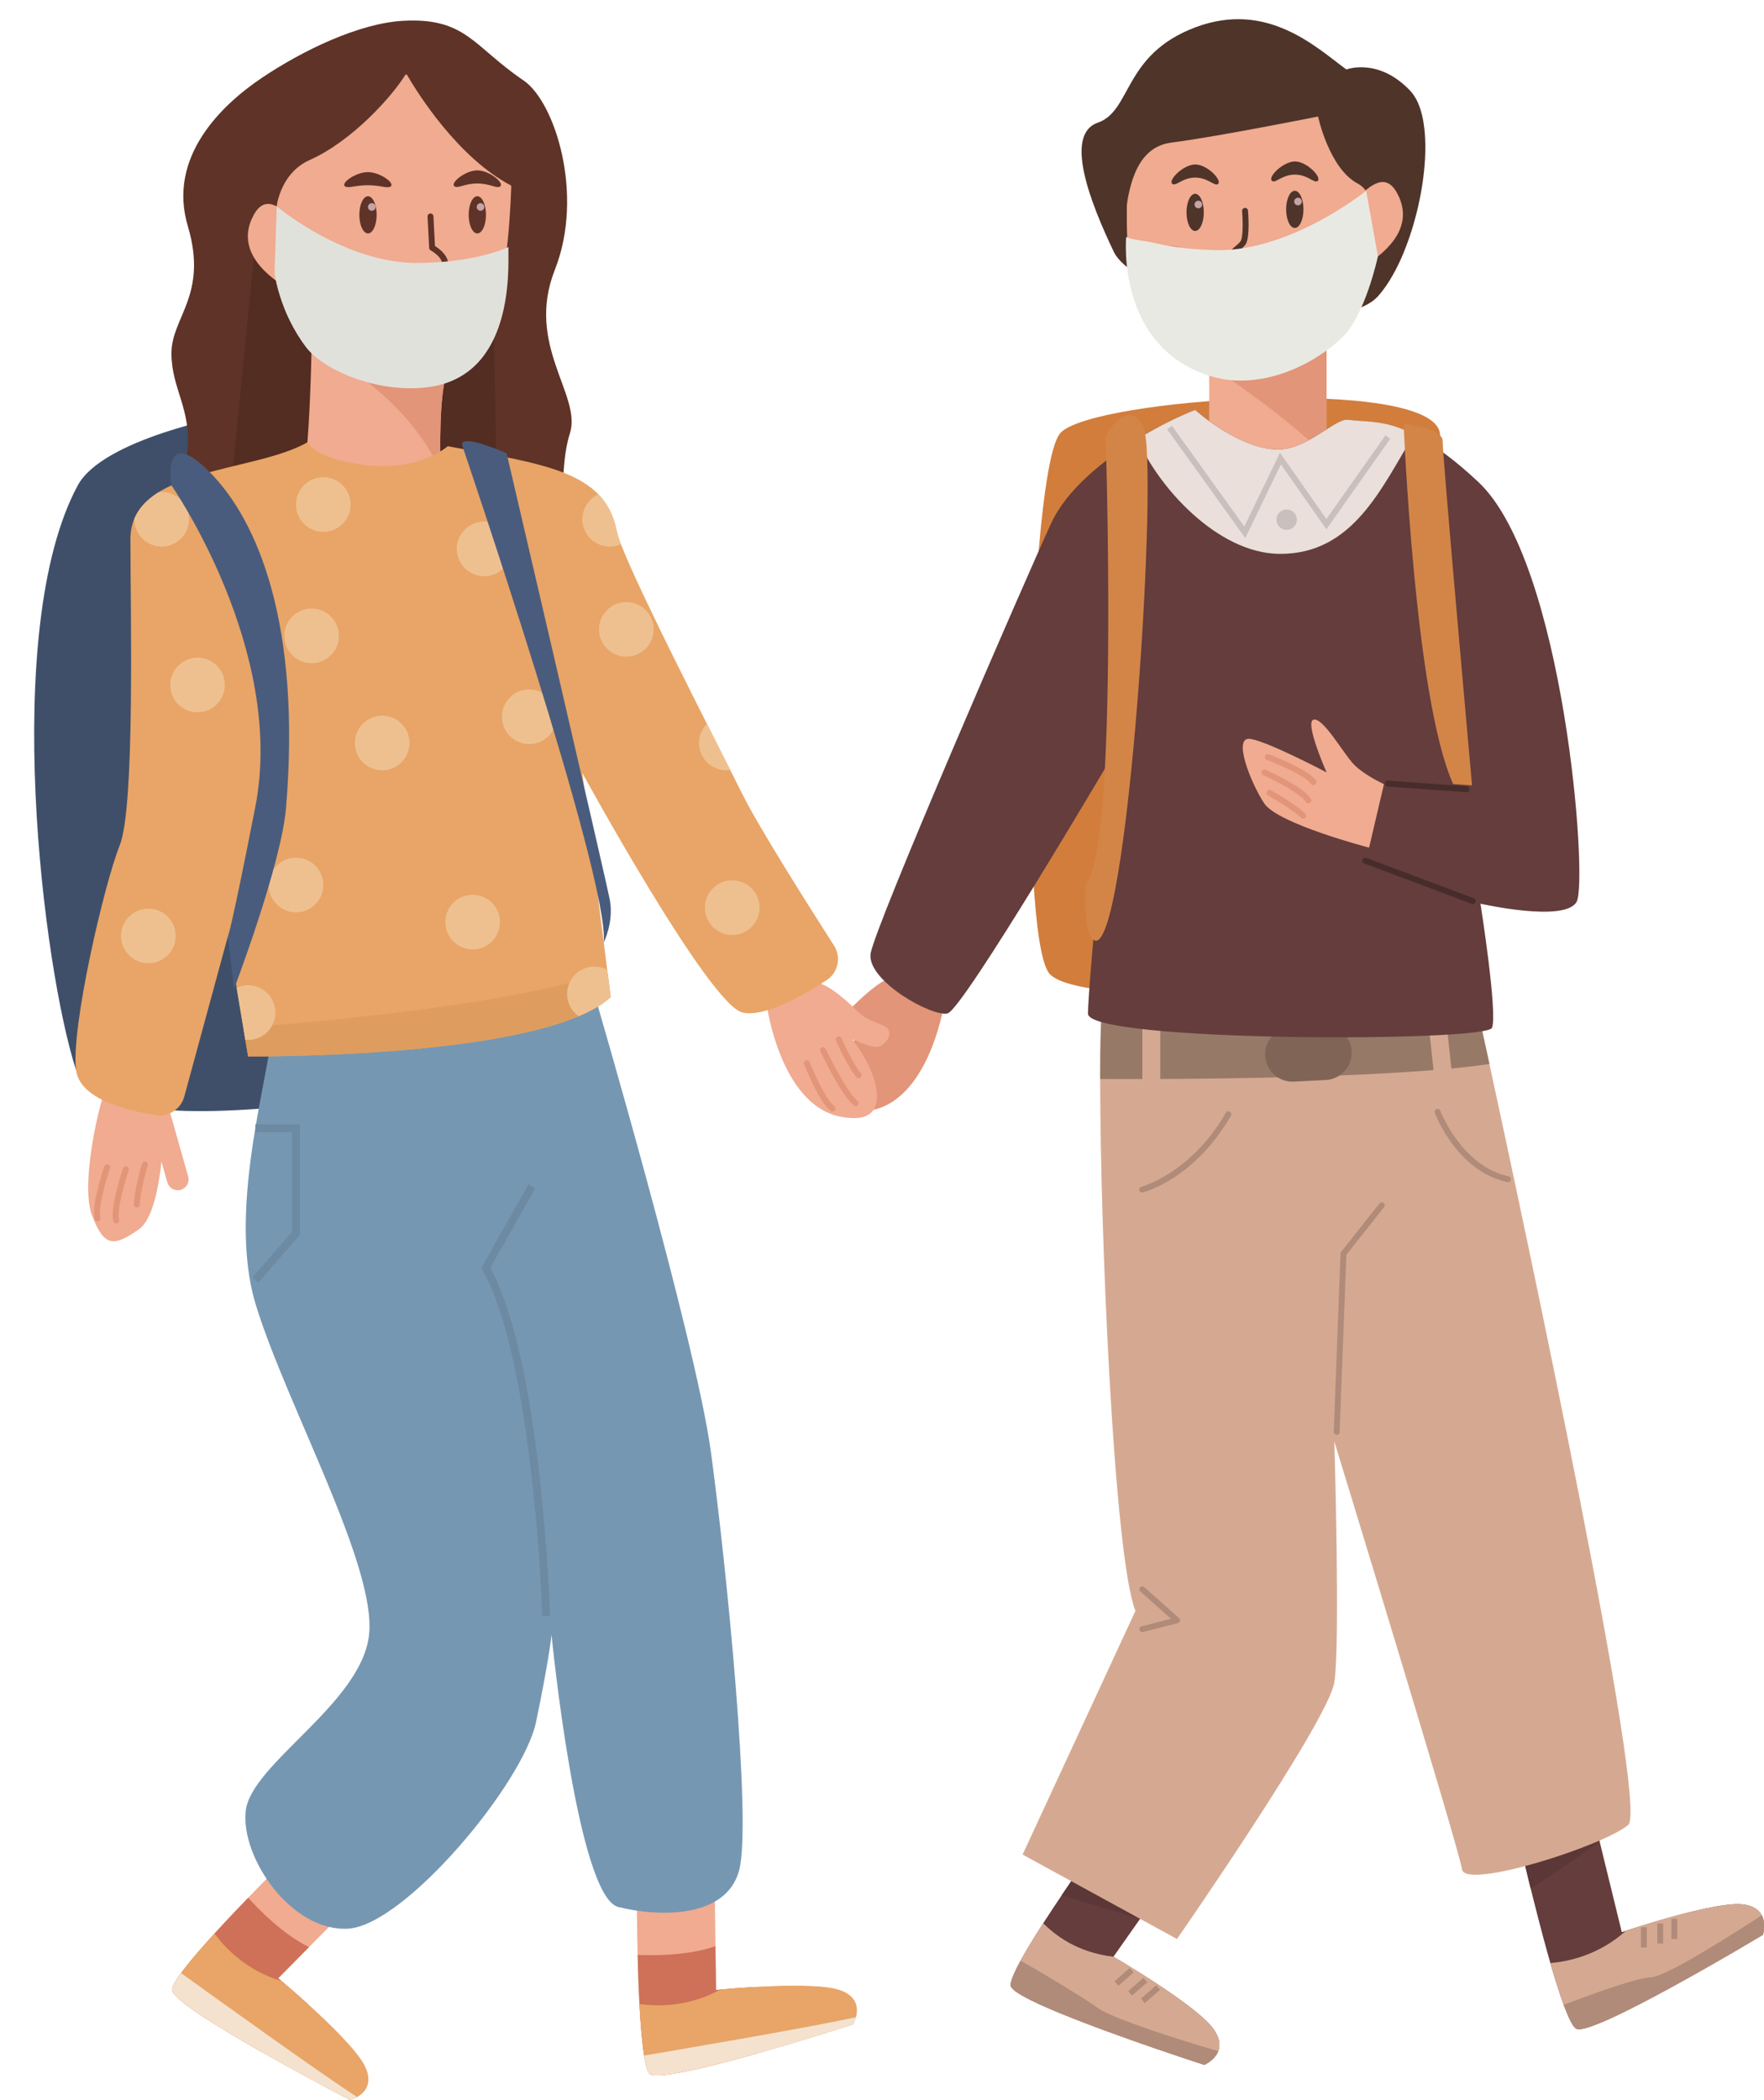 <?xml version="1.0" encoding="UTF-8"?><svg xmlns="http://www.w3.org/2000/svg" xmlns:xlink="http://www.w3.org/1999/xlink" height="503.6" preserveAspectRatio="xMidYMid meet" version="1.0" viewBox="-8.2 -4.6 423.2 503.6" width="423.2" zoomAndPan="magnify"><defs><clipPath id="a"><path d="M 357 427 L 415.051 427 L 415.051 483 L 357 483 Z M 357 427"/></clipPath><clipPath id="b"><path d="M 363 452 L 415.051 452 L 415.051 483 L 363 483 Z M 363 452"/></clipPath><clipPath id="c"><path d="M 366 454 L 415.051 454 L 415.051 483 L 366 483 Z M 366 454"/></clipPath><clipPath id="d"><path d="M 47 222 L 151 222 L 151 255 L 47 255 Z M 47 222"/></clipPath><clipPath id="e"><path d="M 65.547 101.477 C 52.598 108.875 23.09 107.426 23.09 124.691 C 23.09 141.957 24.223 188.965 20.523 198.125 C 16.824 207.285 8.805 241.77 10.039 251.969 C 10.891 259 22.266 261.77 29.246 262.812 C 32.297 263.27 35.199 261.355 36.008 258.383 L 46.496 219.855 L 51.324 248.742 C 51.324 248.742 122.266 249.391 138.301 234.504 L 131.516 180.797 C 131.516 180.797 161.949 236.461 169.965 238.227 C 175.246 239.387 184.445 234.16 190.109 230.461 C 192.883 228.648 193.676 224.945 191.887 222.156 C 186.074 213.094 173.883 193.855 169.965 185.969 C 163.812 173.578 141.031 129.543 139.758 122.766 C 137.027 108.254 122.039 106.719 99.223 102.402 C 99.223 102.402 92.641 108.289 80.152 107.008 C 67.664 105.727 65.547 101.477 65.547 101.477 Z M 65.547 101.477"/></clipPath><clipPath id="f"><path d="M 24 113 L 38 113 L 38 127 L 24 127 Z M 24 113"/></clipPath><clipPath id="g"><path d="M 65.547 101.477 C 52.598 108.875 23.09 107.426 23.09 124.691 C 23.09 141.957 24.223 188.965 20.523 198.125 C 16.824 207.285 8.805 241.77 10.039 251.969 C 10.891 259 22.266 261.77 29.246 262.812 C 32.297 263.27 35.199 261.355 36.008 258.383 L 46.496 219.855 L 51.324 248.742 C 51.324 248.742 122.266 249.391 138.301 234.504 L 131.516 180.797 C 131.516 180.797 161.949 236.461 169.965 238.227 C 175.246 239.387 184.445 234.16 190.109 230.461 C 192.883 228.648 193.676 224.945 191.887 222.156 C 186.074 213.094 173.883 193.855 169.965 185.969 C 163.812 173.578 141.031 129.543 139.758 122.766 C 137.027 108.254 122.039 106.719 99.223 102.402 C 99.223 102.402 92.641 108.289 80.152 107.008 C 67.664 105.727 65.547 101.477 65.547 101.477 Z M 65.547 101.477"/></clipPath><clipPath id="h"><path d="M 62 109 L 76 109 L 76 123 L 62 123 Z M 62 109"/></clipPath><clipPath id="i"><path d="M 65.547 101.477 C 52.598 108.875 23.09 107.426 23.09 124.691 C 23.09 141.957 24.223 188.965 20.523 198.125 C 16.824 207.285 8.805 241.77 10.039 251.969 C 10.891 259 22.266 261.77 29.246 262.812 C 32.297 263.27 35.199 261.355 36.008 258.383 L 46.496 219.855 L 51.324 248.742 C 51.324 248.742 122.266 249.391 138.301 234.504 L 131.516 180.797 C 131.516 180.797 161.949 236.461 169.965 238.227 C 175.246 239.387 184.445 234.16 190.109 230.461 C 192.883 228.648 193.676 224.945 191.887 222.156 C 186.074 213.094 173.883 193.855 169.965 185.969 C 163.812 173.578 141.031 129.543 139.758 122.766 C 137.027 108.254 122.039 106.719 99.223 102.402 C 99.223 102.402 92.641 108.289 80.152 107.008 C 67.664 105.727 65.547 101.477 65.547 101.477 Z M 65.547 101.477"/></clipPath><clipPath id="j"><path d="M 44 231 L 58 231 L 58 245 L 44 245 Z M 44 231"/></clipPath><clipPath id="k"><path d="M 65.547 101.477 C 52.598 108.875 23.09 107.426 23.09 124.691 C 23.09 141.957 24.223 188.965 20.523 198.125 C 16.824 207.285 8.805 241.77 10.039 251.969 C 10.891 259 22.266 261.77 29.246 262.812 C 32.297 263.27 35.199 261.355 36.008 258.383 L 46.496 219.855 L 51.324 248.742 C 51.324 248.742 122.266 249.391 138.301 234.504 L 131.516 180.797 C 131.516 180.797 161.949 236.461 169.965 238.227 C 175.246 239.387 184.445 234.16 190.109 230.461 C 192.883 228.648 193.676 224.945 191.887 222.156 C 186.074 213.094 173.883 193.855 169.965 185.969 C 163.812 173.578 141.031 129.543 139.758 122.766 C 137.027 108.254 122.039 106.719 99.223 102.402 C 99.223 102.402 92.641 108.289 80.152 107.008 C 67.664 105.727 65.547 101.477 65.547 101.477 Z M 65.547 101.477"/></clipPath><clipPath id="l"><path d="M 98 209 L 112 209 L 112 224 L 98 224 Z M 98 209"/></clipPath><clipPath id="m"><path d="M 65.547 101.477 C 52.598 108.875 23.09 107.426 23.09 124.691 C 23.09 141.957 24.223 188.965 20.523 198.125 C 16.824 207.285 8.805 241.77 10.039 251.969 C 10.891 259 22.266 261.77 29.246 262.812 C 32.297 263.27 35.199 261.355 36.008 258.383 L 46.496 219.855 L 51.324 248.742 C 51.324 248.742 122.266 249.391 138.301 234.504 L 131.516 180.797 C 131.516 180.797 161.949 236.461 169.965 238.227 C 175.246 239.387 184.445 234.16 190.109 230.461 C 192.883 228.648 193.676 224.945 191.887 222.156 C 186.074 213.094 173.883 193.855 169.965 185.969 C 163.812 173.578 141.031 129.543 139.758 122.766 C 137.027 108.254 122.039 106.719 99.223 102.402 C 99.223 102.402 92.641 108.289 80.152 107.008 C 67.664 105.727 65.547 101.477 65.547 101.477 Z M 65.547 101.477"/></clipPath><clipPath id="n"><path d="M 76 167 L 91 167 L 91 181 L 76 181 Z M 76 167"/></clipPath><clipPath id="o"><path d="M 65.547 101.477 C 52.598 108.875 23.09 107.426 23.09 124.691 C 23.09 141.957 24.223 188.965 20.523 198.125 C 16.824 207.285 8.805 241.77 10.039 251.969 C 10.891 259 22.266 261.77 29.246 262.812 C 32.297 263.27 35.199 261.355 36.008 258.383 L 46.496 219.855 L 51.324 248.742 C 51.324 248.742 122.266 249.391 138.301 234.504 L 131.516 180.797 C 131.516 180.797 161.949 236.461 169.965 238.227 C 175.246 239.387 184.445 234.16 190.109 230.461 C 192.883 228.648 193.676 224.945 191.887 222.156 C 186.074 213.094 173.883 193.855 169.965 185.969 C 163.812 173.578 141.031 129.543 139.758 122.766 C 137.027 108.254 122.039 106.719 99.223 102.402 C 99.223 102.402 92.641 108.289 80.152 107.008 C 67.664 105.727 65.547 101.477 65.547 101.477 Z M 65.547 101.477"/></clipPath><clipPath id="p"><path d="M 101 120 L 115 120 L 115 134 L 101 134 Z M 101 120"/></clipPath><clipPath id="q"><path d="M 65.547 101.477 C 52.598 108.875 23.09 107.426 23.09 124.691 C 23.09 141.957 24.223 188.965 20.523 198.125 C 16.824 207.285 8.805 241.77 10.039 251.969 C 10.891 259 22.266 261.77 29.246 262.812 C 32.297 263.27 35.199 261.355 36.008 258.383 L 46.496 219.855 L 51.324 248.742 C 51.324 248.742 122.266 249.391 138.301 234.504 L 131.516 180.797 C 131.516 180.797 161.949 236.461 169.965 238.227 C 175.246 239.387 184.445 234.16 190.109 230.461 C 192.883 228.648 193.676 224.945 191.887 222.156 C 186.074 213.094 173.883 193.855 169.965 185.969 C 163.812 173.578 141.031 129.543 139.758 122.766 C 137.027 108.254 122.039 106.719 99.223 102.402 C 99.223 102.402 92.641 108.289 80.152 107.008 C 67.664 105.727 65.547 101.477 65.547 101.477 Z M 65.547 101.477"/></clipPath><clipPath id="r"><path d="M 112 160 L 126 160 L 126 174 L 112 174 Z M 112 160"/></clipPath><clipPath id="s"><path d="M 65.547 101.477 C 52.598 108.875 23.09 107.426 23.09 124.691 C 23.09 141.957 24.223 188.965 20.523 198.125 C 16.824 207.285 8.805 241.77 10.039 251.969 C 10.891 259 22.266 261.77 29.246 262.812 C 32.297 263.27 35.199 261.355 36.008 258.383 L 46.496 219.855 L 51.324 248.742 C 51.324 248.742 122.266 249.391 138.301 234.504 L 131.516 180.797 C 131.516 180.797 161.949 236.461 169.965 238.227 C 175.246 239.387 184.445 234.16 190.109 230.461 C 192.883 228.648 193.676 224.945 191.887 222.156 C 186.074 213.094 173.883 193.855 169.965 185.969 C 163.812 173.578 141.031 129.543 139.758 122.766 C 137.027 108.254 122.039 106.719 99.223 102.402 C 99.223 102.402 92.641 108.289 80.152 107.008 C 67.664 105.727 65.547 101.477 65.547 101.477 Z M 65.547 101.477"/></clipPath><clipPath id="t"><path d="M 127 227 L 141 227 L 141 241 L 127 241 Z M 127 227"/></clipPath><clipPath id="u"><path d="M 65.547 101.477 C 52.598 108.875 23.09 107.426 23.09 124.691 C 23.09 141.957 24.223 188.965 20.523 198.125 C 16.824 207.285 8.805 241.77 10.039 251.969 C 10.891 259 22.266 261.77 29.246 262.812 C 32.297 263.27 35.199 261.355 36.008 258.383 L 46.496 219.855 L 51.324 248.742 C 51.324 248.742 122.266 249.391 138.301 234.504 L 131.516 180.797 C 131.516 180.797 161.949 236.461 169.965 238.227 C 175.246 239.387 184.445 234.16 190.109 230.461 C 192.883 228.648 193.676 224.945 191.887 222.156 C 186.074 213.094 173.883 193.855 169.965 185.969 C 163.812 173.578 141.031 129.543 139.758 122.766 C 137.027 108.254 122.039 106.719 99.223 102.402 C 99.223 102.402 92.641 108.289 80.152 107.008 C 67.664 105.727 65.547 101.477 65.547 101.477 Z M 65.547 101.477"/></clipPath><clipPath id="v"><path d="M 56 201 L 70 201 L 70 215 L 56 215 Z M 56 201"/></clipPath><clipPath id="w"><path d="M 65.547 101.477 C 52.598 108.875 23.09 107.426 23.09 124.691 C 23.09 141.957 24.223 188.965 20.523 198.125 C 16.824 207.285 8.805 241.77 10.039 251.969 C 10.891 259 22.266 261.77 29.246 262.812 C 32.297 263.27 35.199 261.355 36.008 258.383 L 46.496 219.855 L 51.324 248.742 C 51.324 248.742 122.266 249.391 138.301 234.504 L 131.516 180.797 C 131.516 180.797 161.949 236.461 169.965 238.227 C 175.246 239.387 184.445 234.16 190.109 230.461 C 192.883 228.648 193.676 224.945 191.887 222.156 C 186.074 213.094 173.883 193.855 169.965 185.969 C 163.812 173.578 141.031 129.543 139.758 122.766 C 137.027 108.254 122.039 106.719 99.223 102.402 C 99.223 102.402 92.641 108.289 80.152 107.008 C 67.664 105.727 65.547 101.477 65.547 101.477 Z M 65.547 101.477"/></clipPath><clipPath id="x"><path d="M 60 141 L 74 141 L 74 155 L 60 155 Z M 60 141"/></clipPath><clipPath id="y"><path d="M 65.547 101.477 C 52.598 108.875 23.09 107.426 23.09 124.691 C 23.09 141.957 24.223 188.965 20.523 198.125 C 16.824 207.285 8.805 241.77 10.039 251.969 C 10.891 259 22.266 261.77 29.246 262.812 C 32.297 263.27 35.199 261.355 36.008 258.383 L 46.496 219.855 L 51.324 248.742 C 51.324 248.742 122.266 249.391 138.301 234.504 L 131.516 180.797 C 131.516 180.797 161.949 236.461 169.965 238.227 C 175.246 239.387 184.445 234.16 190.109 230.461 C 192.883 228.648 193.676 224.945 191.887 222.156 C 186.074 213.094 173.883 193.855 169.965 185.969 C 163.812 173.578 141.031 129.543 139.758 122.766 C 137.027 108.254 122.039 106.719 99.223 102.402 C 99.223 102.402 92.641 108.289 80.152 107.008 C 67.664 105.727 65.547 101.477 65.547 101.477 Z M 65.547 101.477"/></clipPath><clipPath id="z"><path d="M 135 139 L 149 139 L 149 153 L 135 153 Z M 135 139"/></clipPath><clipPath id="A"><path d="M 65.547 101.477 C 52.598 108.875 23.09 107.426 23.09 124.691 C 23.09 141.957 24.223 188.965 20.523 198.125 C 16.824 207.285 8.805 241.77 10.039 251.969 C 10.891 259 22.266 261.77 29.246 262.812 C 32.297 263.27 35.199 261.355 36.008 258.383 L 46.496 219.855 L 51.324 248.742 C 51.324 248.742 122.266 249.391 138.301 234.504 L 131.516 180.797 C 131.516 180.797 161.949 236.461 169.965 238.227 C 175.246 239.387 184.445 234.16 190.109 230.461 C 192.883 228.648 193.676 224.945 191.887 222.156 C 186.074 213.094 173.883 193.855 169.965 185.969 C 163.812 173.578 141.031 129.543 139.758 122.766 C 137.027 108.254 122.039 106.719 99.223 102.402 C 99.223 102.402 92.641 108.289 80.152 107.008 C 67.664 105.727 65.547 101.477 65.547 101.477 Z M 65.547 101.477"/></clipPath><clipPath id="B"><path d="M 160 206 L 175 206 L 175 220 L 160 220 Z M 160 206"/></clipPath><clipPath id="C"><path d="M 65.547 101.477 C 52.598 108.875 23.09 107.426 23.09 124.691 C 23.09 141.957 24.223 188.965 20.523 198.125 C 16.824 207.285 8.805 241.77 10.039 251.969 C 10.891 259 22.266 261.77 29.246 262.812 C 32.297 263.27 35.199 261.355 36.008 258.383 L 46.496 219.855 L 51.324 248.742 C 51.324 248.742 122.266 249.391 138.301 234.504 L 131.516 180.797 C 131.516 180.797 161.949 236.461 169.965 238.227 C 175.246 239.387 184.445 234.16 190.109 230.461 C 192.883 228.648 193.676 224.945 191.887 222.156 C 186.074 213.094 173.883 193.855 169.965 185.969 C 163.812 173.578 141.031 129.543 139.758 122.766 C 137.027 108.254 122.039 106.719 99.223 102.402 C 99.223 102.402 92.641 108.289 80.152 107.008 C 67.664 105.727 65.547 101.477 65.547 101.477 Z M 65.547 101.477"/></clipPath><clipPath id="D"><path d="M 20 213 L 34 213 L 34 227 L 20 227 Z M 20 213"/></clipPath><clipPath id="E"><path d="M 65.547 101.477 C 52.598 108.875 23.09 107.426 23.09 124.691 C 23.09 141.957 24.223 188.965 20.523 198.125 C 16.824 207.285 8.805 241.77 10.039 251.969 C 10.891 259 22.266 261.77 29.246 262.812 C 32.297 263.27 35.199 261.355 36.008 258.383 L 46.496 219.855 L 51.324 248.742 C 51.324 248.742 122.266 249.391 138.301 234.504 L 131.516 180.797 C 131.516 180.797 161.949 236.461 169.965 238.227 C 175.246 239.387 184.445 234.16 190.109 230.461 C 192.883 228.648 193.676 224.945 191.887 222.156 C 186.074 213.094 173.883 193.855 169.965 185.969 C 163.812 173.578 141.031 129.543 139.758 122.766 C 137.027 108.254 122.039 106.719 99.223 102.402 C 99.223 102.402 92.641 108.289 80.152 107.008 C 67.664 105.727 65.547 101.477 65.547 101.477 Z M 65.547 101.477"/></clipPath><clipPath id="F"><path d="M 32 153 L 46 153 L 46 167 L 32 167 Z M 32 153"/></clipPath><clipPath id="G"><path d="M 65.547 101.477 C 52.598 108.875 23.09 107.426 23.09 124.691 C 23.09 141.957 24.223 188.965 20.523 198.125 C 16.824 207.285 8.805 241.77 10.039 251.969 C 10.891 259 22.266 261.77 29.246 262.812 C 32.297 263.27 35.199 261.355 36.008 258.383 L 46.496 219.855 L 51.324 248.742 C 51.324 248.742 122.266 249.391 138.301 234.504 L 131.516 180.797 C 131.516 180.797 161.949 236.461 169.965 238.227 C 175.246 239.387 184.445 234.16 190.109 230.461 C 192.883 228.648 193.676 224.945 191.887 222.156 C 186.074 213.094 173.883 193.855 169.965 185.969 C 163.812 173.578 141.031 129.543 139.758 122.766 C 137.027 108.254 122.039 106.719 99.223 102.402 C 99.223 102.402 92.641 108.289 80.152 107.008 C 67.664 105.727 65.547 101.477 65.547 101.477 Z M 65.547 101.477"/></clipPath><clipPath id="H"><path d="M 131 113 L 145 113 L 145 127 L 131 127 Z M 131 113"/></clipPath><clipPath id="I"><path d="M 65.547 101.477 C 52.598 108.875 23.09 107.426 23.09 124.691 C 23.09 141.957 24.223 188.965 20.523 198.125 C 16.824 207.285 8.805 241.77 10.039 251.969 C 10.891 259 22.266 261.77 29.246 262.812 C 32.297 263.27 35.199 261.355 36.008 258.383 L 46.496 219.855 L 51.324 248.742 C 51.324 248.742 122.266 249.391 138.301 234.504 L 131.516 180.797 C 131.516 180.797 161.949 236.461 169.965 238.227 C 175.246 239.387 184.445 234.16 190.109 230.461 C 192.883 228.648 193.676 224.945 191.887 222.156 C 186.074 213.094 173.883 193.855 169.965 185.969 C 163.812 173.578 141.031 129.543 139.758 122.766 C 137.027 108.254 122.039 106.719 99.223 102.402 C 99.223 102.402 92.641 108.289 80.152 107.008 C 67.664 105.727 65.547 101.477 65.547 101.477 Z M 65.547 101.477"/></clipPath><clipPath id="J"><path d="M 159 167 L 173 167 L 173 181 L 159 181 Z M 159 167"/></clipPath><clipPath id="K"><path d="M 65.547 101.477 C 52.598 108.875 23.09 107.426 23.09 124.691 C 23.09 141.957 24.223 188.965 20.523 198.125 C 16.824 207.285 8.805 241.77 10.039 251.969 C 10.891 259 22.266 261.77 29.246 262.812 C 32.297 263.27 35.199 261.355 36.008 258.383 L 46.496 219.855 L 51.324 248.742 C 51.324 248.742 122.266 249.391 138.301 234.504 L 131.516 180.797 C 131.516 180.797 161.949 236.461 169.965 238.227 C 175.246 239.387 184.445 234.16 190.109 230.461 C 192.883 228.648 193.676 224.945 191.887 222.156 C 186.074 213.094 173.883 193.855 169.965 185.969 C 163.812 173.578 141.031 129.543 139.758 122.766 C 137.027 108.254 122.039 106.719 99.223 102.402 C 99.223 102.402 92.641 108.289 80.152 107.008 C 67.664 105.727 65.547 101.477 65.547 101.477 Z M 65.547 101.477"/></clipPath></defs><g><g><path d="M 218.488 235.156 C 218.488 235.156 215.23 258.602 201.102 261.609 C 186.973 264.621 192.668 250.336 196.695 244.953 C 199.453 241.27 196.887 244.418 192.195 244.953 C 191.164 245.074 189.527 243.477 189.27 242.59 C 188.215 238.996 193.027 240.09 196.754 236.402 C 203.066 230.148 205.863 229.711 205.863 229.711 L 216.234 227.887 C 217.844 227.605 219.27 228.961 219.066 230.582 L 218.488 235.156" fill="#e29578"/></g><g><path d="M 343.637 232.363 C 343.637 232.363 251.012 238.57 243.48 228.785 C 235.949 219.004 238.664 107.609 246.195 99.242 C 253.727 90.875 335.117 85.52 337.23 99.242 C 339.633 114.852 343.637 232.363 343.637 232.363" fill="#d27d3c"/></g><g><path d="M 310.055 68.648 L 310.055 106.375 L 281.891 108.82 L 281.891 77.391 L 302.207 71.086 L 310.055 68.648" fill="#f0ab90"/></g><g><path d="M 328.633 55.754 C 326.914 59.949 324.836 63.637 322.516 66.293 C 321.426 67.539 319.863 68.52 317.934 69.262 C 316.031 72.84 313.453 75.992 310.055 78.691 L 310.055 104.914 C 301.355 96.402 289.652 88.133 283.23 83.82 C 282.754 83.504 282.305 83.207 281.891 82.93 C 279.793 81.543 278.527 80.75 278.527 80.75 L 268.98 63.441 L 264.738 55.754 L 328.633 55.754" fill="#e29578"/></g><g clip-path="url(#a)"><path d="M 415.043 457.539 C 415.031 457.805 415.012 458.055 414.98 458.277 C 414.977 458.332 414.969 458.387 414.957 458.438 C 414.91 458.754 414.855 459.008 414.812 459.168 C 414.801 459.223 414.793 459.258 414.781 459.293 C 414.777 459.316 414.773 459.332 414.77 459.344 C 414.766 459.359 414.762 459.367 414.762 459.379 C 414.754 459.383 414.754 459.387 414.754 459.387 C 414.754 459.387 414.75 459.391 414.738 459.395 C 414.73 459.402 414.723 459.406 414.703 459.414 C 414.457 459.566 413.297 460.262 411.5 461.316 C 411.336 461.418 411.16 461.516 410.98 461.621 C 409.176 462.684 406.84 464.055 404.184 465.578 C 403.957 465.707 403.73 465.836 403.5 465.969 C 402.598 466.484 401.66 467.02 400.699 467.562 C 400.43 467.719 400.152 467.871 399.883 468.023 C 399.34 468.332 398.781 468.645 398.223 468.961 C 396.824 469.746 395.395 470.543 393.949 471.332 C 393.844 471.395 393.738 471.449 393.637 471.508 C 393.316 471.688 392.992 471.859 392.672 472.035 C 392.633 472.059 392.594 472.082 392.555 472.098 C 392.109 472.344 391.668 472.586 391.223 472.824 C 391.199 472.84 391.18 472.848 391.156 472.855 C 390.227 473.359 389.297 473.859 388.379 474.348 C 388.363 474.355 388.352 474.363 388.336 474.367 C 387.586 474.766 386.84 475.156 386.102 475.539 C 385.902 475.645 385.707 475.75 385.512 475.848 C 384.516 476.363 383.543 476.859 382.594 477.332 C 382.449 477.402 382.309 477.473 382.168 477.539 C 382.027 477.609 381.887 477.68 381.746 477.746 C 381.652 477.797 381.562 477.84 381.473 477.883 C 381.289 477.973 381.105 478.062 380.922 478.152 C 380.82 478.207 380.723 478.254 380.617 478.297 C 380.34 478.438 380.062 478.566 379.785 478.695 C 379.766 478.711 379.734 478.719 379.711 478.73 C 379.465 478.848 379.215 478.965 378.977 479.078 C 378.961 479.082 378.945 479.094 378.934 479.098 C 378.691 479.211 378.449 479.32 378.215 479.43 C 378.195 479.438 378.172 479.445 378.148 479.461 C 377.906 479.566 377.672 479.672 377.441 479.777 C 375.988 480.418 374.688 480.953 373.582 481.336 C 373.488 481.367 373.398 481.402 373.309 481.43 C 372.848 481.586 372.426 481.711 372.047 481.809 C 371.945 481.836 371.848 481.859 371.754 481.879 C 371.734 481.887 371.711 481.891 371.691 481.895 C 371.641 481.906 371.594 481.918 371.547 481.926 C 370.781 482.078 370.227 482.082 369.926 481.902 C 369.887 481.879 369.844 481.852 369.809 481.824 C 369.773 481.797 369.746 481.773 369.719 481.746 C 369.656 481.691 369.59 481.625 369.523 481.547 C 369.488 481.512 369.457 481.473 369.426 481.43 C 369.113 481.043 368.777 480.473 368.422 479.742 C 368.324 479.535 368.219 479.32 368.121 479.09 C 368.121 479.09 368.121 479.09 368.121 479.082 L 368.117 479.082 C 368.066 478.969 368.012 478.852 367.961 478.73 C 367.902 478.605 367.852 478.484 367.801 478.355 C 367.746 478.23 367.691 478.098 367.641 477.965 C 367.562 477.777 367.488 477.59 367.41 477.398 C 367.332 477.203 367.258 477.004 367.18 476.801 C 367.102 476.598 367.023 476.387 366.945 476.18 C 366.859 475.938 366.77 475.691 366.68 475.445 C 366.527 475.027 366.379 474.598 366.227 474.148 C 365.824 472.961 365.41 471.684 364.992 470.344 C 364.867 469.93 364.738 469.504 364.605 469.074 C 364.402 468.402 364.199 467.719 363.996 467.02 C 363.91 466.734 363.832 466.453 363.746 466.164 C 362.664 462.41 361.602 458.438 360.668 454.801 C 360.062 452.453 359.512 450.242 359.031 448.316 C 357.992 444.109 357.332 441.25 357.332 441.25 L 361.027 438.188 L 373.352 427.969 L 374.754 433.711 L 375.547 436.945 L 378.387 448.551 L 380.883 458.754 C 380.883 458.754 381.238 458.633 381.871 458.43 C 382.066 458.367 382.281 458.289 382.523 458.215 C 382.75 458.141 382.992 458.059 383.258 457.977 C 383.293 457.965 383.32 457.957 383.355 457.941 C 383.531 457.891 383.723 457.828 383.914 457.766 C 385.07 457.398 386.488 456.953 388.078 456.477 C 388.473 456.359 388.887 456.234 389.301 456.113 C 389.52 456.051 389.738 455.984 389.969 455.918 C 390.359 455.809 390.762 455.688 391.164 455.574 C 391.57 455.457 391.984 455.344 392.398 455.227 C 392.82 455.113 393.234 454.992 393.66 454.883 C 393.68 454.871 393.703 454.867 393.727 454.859 C 394.223 454.73 394.723 454.594 395.23 454.461 C 395.344 454.434 395.461 454.398 395.578 454.371 C 395.789 454.316 396.004 454.262 396.219 454.207 C 396.434 454.148 396.652 454.098 396.863 454.043 C 397.074 453.992 397.293 453.938 397.504 453.883 C 398.09 453.742 398.672 453.605 399.246 453.469 C 399.305 453.453 399.363 453.445 399.418 453.43 C 400.051 453.289 400.676 453.152 401.289 453.023 C 401.875 452.902 402.445 452.789 403.008 452.684 C 403.262 452.641 403.52 452.594 403.77 452.551 C 403.93 452.523 404.09 452.5 404.25 452.473 C 404.434 452.441 404.621 452.414 404.809 452.387 C 404.977 452.359 405.145 452.336 405.309 452.312 C 405.32 452.312 405.336 452.309 405.352 452.309 C 405.688 452.258 406.016 452.223 406.332 452.188 C 406.402 452.18 406.469 452.168 406.535 452.164 C 406.668 452.148 406.797 452.137 406.926 452.129 C 408.031 452.027 409.008 452.008 409.797 452.09 C 412.43 452.363 413.789 453.449 414.457 454.699 C 414.965 455.645 415.07 456.68 415.043 457.539" fill="#643d3c"/></g><g clip-path="url(#b)"><path d="M 415.043 457.539 C 415.031 457.805 415.012 458.055 414.98 458.277 C 414.977 458.332 414.969 458.387 414.957 458.438 C 414.91 458.754 414.855 459.008 414.812 459.168 C 414.801 459.223 414.789 459.258 414.781 459.293 C 414.777 459.316 414.773 459.332 414.77 459.344 C 414.766 459.359 414.762 459.371 414.762 459.379 C 414.754 459.383 414.754 459.387 414.754 459.387 C 414.754 459.387 414.75 459.391 414.738 459.395 C 414.73 459.402 414.723 459.406 414.703 459.414 C 414.457 459.566 413.297 460.262 411.5 461.316 C 411.336 461.418 411.16 461.516 410.98 461.621 C 409.176 462.684 406.84 464.055 404.184 465.578 C 403.957 465.707 403.73 465.836 403.5 465.969 C 402.598 466.484 401.66 467.02 400.699 467.562 C 398.539 468.789 396.258 470.066 393.949 471.332 C 393.844 471.395 393.738 471.449 393.637 471.508 C 393.316 471.688 392.992 471.859 392.672 472.035 C 392.633 472.059 392.594 472.082 392.555 472.098 C 392.109 472.344 391.668 472.586 391.223 472.824 C 391.199 472.84 391.18 472.848 391.156 472.855 C 390.227 473.359 389.297 473.859 388.379 474.348 C 388.363 474.355 388.352 474.363 388.336 474.367 C 387.586 474.766 386.84 475.156 386.102 475.539 C 385.902 475.645 385.707 475.75 385.512 475.848 C 384.516 476.363 383.543 476.859 382.594 477.332 C 382.449 477.402 382.309 477.473 382.168 477.539 C 382.027 477.609 381.887 477.68 381.746 477.746 C 381.652 477.797 381.562 477.84 381.473 477.883 C 381.289 477.973 381.105 478.062 380.922 478.152 C 380.82 478.207 380.723 478.254 380.617 478.297 C 380.34 478.438 380.062 478.566 379.785 478.695 C 379.766 478.711 379.734 478.719 379.711 478.73 C 379.461 478.852 379.223 478.965 378.977 479.078 C 378.961 479.082 378.945 479.094 378.934 479.098 C 378.691 479.211 378.449 479.32 378.215 479.43 C 378.195 479.438 378.172 479.445 378.148 479.461 C 377.906 479.566 377.672 479.672 377.441 479.777 C 375.988 480.418 374.688 480.953 373.582 481.336 C 373.488 481.367 373.398 481.402 373.309 481.43 C 372.848 481.586 372.426 481.711 372.047 481.809 C 371.945 481.836 371.848 481.859 371.754 481.879 C 371.734 481.887 371.711 481.891 371.691 481.895 C 371.641 481.906 371.594 481.918 371.547 481.926 C 370.781 482.078 370.227 482.082 369.926 481.902 C 369.887 481.879 369.844 481.852 369.809 481.824 C 369.773 481.797 369.746 481.773 369.719 481.746 C 369.656 481.691 369.59 481.625 369.523 481.547 C 369.488 481.512 369.457 481.473 369.426 481.43 C 369.113 481.043 368.777 480.473 368.422 479.742 C 368.227 479.328 368.016 478.867 367.801 478.355 C 367.746 478.23 367.691 478.098 367.641 477.965 C 367.562 477.777 367.488 477.59 367.41 477.398 C 367.332 477.203 367.258 477.004 367.18 476.801 C 367.102 476.598 367.023 476.387 366.945 476.18 C 366.859 475.938 366.77 475.691 366.68 475.445 C 366.531 475.027 366.383 474.598 366.227 474.148 C 365.824 472.961 365.41 471.684 364.992 470.344 C 364.867 469.93 364.738 469.504 364.605 469.074 C 364.402 468.402 364.199 467.719 363.996 467.02 C 363.91 466.734 363.832 466.453 363.746 466.164 C 367.496 465.871 375.121 464.504 381.871 458.43 C 382.066 458.367 382.281 458.289 382.523 458.215 C 382.75 458.141 382.992 458.059 383.258 457.977 C 383.293 457.965 383.32 457.957 383.355 457.941 C 383.531 457.891 383.723 457.828 383.914 457.766 C 385.07 457.398 386.488 456.953 388.078 456.477 C 388.473 456.359 388.887 456.234 389.301 456.113 C 389.52 456.051 389.738 455.984 389.969 455.918 C 390.359 455.809 390.762 455.688 391.164 455.574 C 391.57 455.457 391.984 455.344 392.398 455.227 C 392.82 455.113 393.234 454.992 393.66 454.883 C 393.68 454.871 393.703 454.867 393.727 454.859 C 394.223 454.73 394.723 454.594 395.23 454.461 C 395.344 454.434 395.461 454.398 395.578 454.371 C 395.789 454.316 396.004 454.262 396.219 454.207 C 396.434 454.148 396.652 454.098 396.863 454.043 C 397.074 453.992 397.293 453.938 397.504 453.883 C 398.09 453.742 398.672 453.605 399.246 453.469 C 399.305 453.453 399.363 453.445 399.418 453.43 C 400.051 453.289 400.676 453.152 401.289 453.023 C 401.875 452.902 402.445 452.789 403.008 452.684 C 403.262 452.641 403.52 452.594 403.77 452.551 C 403.93 452.523 404.09 452.5 404.25 452.473 C 404.434 452.441 404.621 452.414 404.809 452.387 C 404.977 452.359 405.145 452.336 405.309 452.312 C 405.32 452.312 405.336 452.309 405.352 452.309 C 405.688 452.258 406.016 452.223 406.332 452.188 C 406.402 452.18 406.469 452.168 406.535 452.164 C 406.668 452.148 406.797 452.137 406.926 452.129 C 408.031 452.027 409.008 452.008 409.797 452.09 C 412.43 452.363 413.789 453.449 414.457 454.699 C 414.965 455.645 415.07 456.68 415.043 457.539" fill="#d5a991"/></g><g clip-path="url(#c)"><path d="M 415.043 457.539 C 415.031 457.805 415.012 458.055 414.98 458.277 C 414.977 458.332 414.969 458.387 414.957 458.438 C 414.91 458.754 414.855 459.008 414.812 459.168 C 414.801 459.223 414.793 459.258 414.781 459.293 C 414.777 459.316 414.773 459.332 414.77 459.344 C 414.766 459.359 414.762 459.367 414.762 459.379 C 414.754 459.383 414.754 459.387 414.754 459.387 C 414.754 459.387 414.75 459.391 414.738 459.395 C 414.73 459.402 414.723 459.406 414.703 459.414 C 414.457 459.566 413.297 460.262 411.5 461.316 C 411.336 461.418 411.16 461.516 410.98 461.621 C 409.176 462.684 406.84 464.055 404.184 465.578 C 403.957 465.707 403.73 465.836 403.5 465.969 C 402.598 466.484 401.66 467.02 400.699 467.562 C 398.539 468.789 396.258 470.066 393.949 471.332 C 393.844 471.395 393.738 471.449 393.637 471.508 C 393.316 471.688 392.992 471.859 392.672 472.035 C 392.633 472.059 392.594 472.082 392.555 472.098 C 392.109 472.344 391.668 472.586 391.223 472.824 C 391.199 472.84 391.18 472.848 391.156 472.855 C 390.227 473.359 389.297 473.859 388.379 474.348 C 388.363 474.355 388.352 474.363 388.336 474.367 C 387.586 474.766 386.84 475.156 386.102 475.539 C 385.902 475.645 385.707 475.75 385.512 475.848 C 384.516 476.363 383.543 476.859 382.594 477.332 C 382.449 477.402 382.309 477.473 382.168 477.539 C 382.027 477.609 381.887 477.68 381.746 477.746 C 381.652 477.797 381.562 477.84 381.473 477.883 C 381.289 477.973 381.105 478.062 380.922 478.152 C 380.82 478.207 380.723 478.254 380.617 478.297 C 380.34 478.438 380.062 478.566 379.785 478.695 C 379.766 478.711 379.734 478.719 379.711 478.73 C 379.461 478.852 379.223 478.965 378.977 479.078 C 378.961 479.082 378.945 479.094 378.934 479.098 C 378.691 479.211 378.449 479.32 378.215 479.43 C 378.195 479.438 378.172 479.445 378.148 479.461 C 377.906 479.566 377.672 479.672 377.441 479.777 C 375.988 480.418 374.688 480.953 373.582 481.336 C 373.488 481.367 373.398 481.402 373.309 481.43 C 372.848 481.586 372.426 481.711 372.047 481.809 C 371.945 481.836 371.848 481.859 371.754 481.879 C 371.734 481.887 371.711 481.891 371.691 481.895 C 371.641 481.906 371.594 481.918 371.547 481.926 C 370.781 482.078 370.227 482.082 369.926 481.902 C 369.887 481.879 369.844 481.852 369.809 481.824 C 369.773 481.797 369.746 481.773 369.719 481.746 C 369.656 481.691 369.59 481.625 369.523 481.547 C 369.488 481.512 369.457 481.473 369.426 481.43 C 369.113 481.043 368.777 480.473 368.422 479.742 C 368.219 479.328 368.012 478.867 367.801 478.355 C 367.746 478.23 367.691 478.098 367.641 477.965 C 367.562 477.777 367.488 477.59 367.41 477.398 C 367.332 477.203 367.258 477.004 367.18 476.801 C 367.102 476.598 367.023 476.387 366.945 476.18 C 371.449 474.449 384.098 469.719 387.938 469.57 C 391.473 469.434 406.988 459.582 414.457 454.699 C 414.965 455.645 415.07 456.68 415.043 457.539" fill="#b08b79"/></g><g><path d="M 386.898 462.434 L 385.48 462.434 L 385.48 457.582 L 386.898 457.582 L 386.898 462.434" fill="#b08b79"/></g><g><path d="M 390.824 461.5 L 389.406 461.5 L 389.406 456.648 L 390.824 456.648 L 390.824 461.5" fill="#b08b79"/></g><g><path d="M 394.195 460.402 L 392.781 460.402 L 392.781 455.547 L 394.195 455.547 L 394.195 460.402" fill="#b08b79"/></g><g><path d="M 375.547 436.945 C 370.668 440.656 362.793 445.859 359.031 448.316 C 357.992 444.109 357.332 441.25 357.332 441.25 L 361.027 438.188 C 365.82 436.504 371.051 434.738 374.754 433.711 L 375.547 436.945" fill="#5b3737"/></g><g><path d="M 284.07 487.277 C 283.688 488.277 282.98 489.043 282.316 489.586 C 282.109 489.754 281.902 489.898 281.715 490.027 C 281.672 490.062 281.625 490.09 281.582 490.113 C 281.316 490.289 281.082 490.41 280.934 490.484 C 280.891 490.516 280.855 490.531 280.824 490.547 C 280.805 490.559 280.789 490.562 280.777 490.57 C 280.762 490.574 280.754 490.574 280.742 490.586 C 280.738 490.586 280.734 490.586 280.734 490.586 C 280.734 490.586 280.73 490.586 280.715 490.582 C 280.703 490.574 280.695 490.574 280.676 490.566 C 280.402 490.48 279.113 490.062 277.141 489.402 C 276.953 489.348 276.766 489.281 276.566 489.215 C 274.578 488.555 272.008 487.695 269.113 486.695 C 268.867 486.613 268.621 486.523 268.371 486.438 C 267.391 486.098 266.367 485.746 265.324 485.379 C 262.984 484.559 260.523 483.68 258.047 482.773 C 257.934 482.734 257.824 482.695 257.711 482.652 C 257.367 482.531 257.023 482.402 256.684 482.277 C 256.637 482.258 256.594 482.246 256.555 482.23 C 256.078 482.055 255.605 481.879 255.133 481.707 C 255.105 481.695 255.086 481.688 255.062 481.676 C 254.074 481.305 253.082 480.93 252.113 480.562 C 252.102 480.559 252.082 480.555 252.07 480.547 C 251.277 480.238 250.488 479.938 249.719 479.633 C 249.508 479.551 249.301 479.473 249.098 479.391 C 248.059 478.977 247.035 478.566 246.059 478.168 C 245.91 478.105 245.766 478.047 245.625 477.98 C 245.477 477.926 245.332 477.863 245.191 477.805 C 245.09 477.766 245 477.727 244.906 477.688 C 244.719 477.609 244.527 477.527 244.344 477.449 C 244.234 477.406 244.137 477.363 244.031 477.316 C 243.75 477.188 243.465 477.07 243.188 476.953 C 243.156 476.941 243.137 476.93 243.109 476.914 C 242.855 476.812 242.609 476.703 242.363 476.594 C 242.352 476.586 242.336 476.582 242.32 476.57 C 242.078 476.469 241.836 476.359 241.602 476.25 C 241.582 476.238 241.559 476.23 241.535 476.223 C 241.297 476.105 241.059 476.004 240.828 475.895 C 239.391 475.227 238.133 474.598 237.117 474.016 C 237.027 473.965 236.941 473.922 236.863 473.867 C 236.445 473.629 236.074 473.387 235.754 473.168 C 235.66 473.113 235.582 473.059 235.504 472.996 C 235.488 472.984 235.469 472.973 235.453 472.957 C 235.406 472.93 235.371 472.898 235.332 472.871 C 234.715 472.395 234.352 471.98 234.281 471.637 C 234.277 471.594 234.27 471.539 234.266 471.492 C 234.266 471.449 234.262 471.418 234.266 471.375 C 234.266 471.289 234.273 471.199 234.289 471.102 C 234.293 471.047 234.297 471.004 234.312 470.945 C 234.398 470.457 234.605 469.832 234.922 469.086 C 234.969 468.977 235.012 468.871 235.062 468.758 C 235.141 468.594 235.219 468.422 235.301 468.242 C 235.383 468.066 235.469 467.891 235.559 467.699 C 235.621 467.578 235.684 467.445 235.746 467.32 C 235.836 467.145 235.926 466.965 236.027 466.777 C 236.117 466.59 236.215 466.402 236.32 466.211 C 236.418 466.02 236.531 465.82 236.637 465.621 C 236.758 465.398 236.887 465.172 237.016 464.941 C 237.23 464.555 237.453 464.156 237.695 463.746 C 238.32 462.664 239.012 461.508 239.742 460.316 C 239.977 459.949 240.211 459.57 240.445 459.188 C 240.82 458.594 241.203 457.992 241.594 457.379 C 241.75 457.129 241.91 456.883 242.07 456.629 C 243.508 454.398 245.027 452.109 246.516 449.902 C 247.227 448.855 247.926 447.828 248.605 446.832 C 249.332 445.77 250.039 444.742 250.715 443.77 C 254.086 438.918 256.621 435.406 256.621 435.406 L 277.156 438.73 L 266.41 454.008 L 265.297 455.594 L 264.969 456.066 L 258.926 464.656 C 258.93 464.656 258.934 464.664 258.941 464.668 C 258.984 464.691 259.125 464.77 259.34 464.902 C 259.473 464.98 259.633 465.074 259.82 465.188 C 259.848 465.199 259.871 465.215 259.895 465.234 C 260.051 465.324 260.191 465.41 260.297 465.473 C 260.348 465.5 260.387 465.527 260.414 465.539 C 260.617 465.652 260.84 465.793 261.078 465.938 C 261.109 465.953 261.133 465.973 261.164 465.984 C 261.32 466.086 261.488 466.188 261.664 466.293 C 262.699 466.922 263.969 467.699 265.371 468.578 C 265.723 468.801 266.086 469.027 266.453 469.266 C 266.645 469.387 266.836 469.508 267.035 469.637 C 267.379 469.859 267.734 470.082 268.086 470.312 C 268.445 470.539 268.797 470.773 269.16 471.012 C 269.523 471.254 269.883 471.488 270.254 471.734 C 270.27 471.742 270.289 471.758 270.309 471.77 C 270.734 472.059 271.164 472.344 271.598 472.641 C 271.691 472.707 271.797 472.773 271.895 472.844 C 272.074 472.969 272.254 473.09 272.445 473.219 C 272.621 473.34 272.809 473.473 272.988 473.594 C 273.164 473.723 273.352 473.852 273.531 473.973 C 274.023 474.32 274.508 474.672 274.988 475.012 C 275.035 475.043 275.086 475.082 275.133 475.113 C 275.652 475.496 276.164 475.883 276.664 476.258 C 277.145 476.617 277.605 476.977 278.055 477.332 C 278.254 477.492 278.457 477.656 278.656 477.816 C 278.777 477.918 278.906 478.023 279.031 478.125 C 279.176 478.246 279.32 478.371 279.465 478.488 C 279.594 478.598 279.723 478.707 279.844 478.816 C 279.855 478.828 279.867 478.832 279.879 478.848 C 280.133 479.07 280.379 479.289 280.613 479.508 C 280.668 479.555 280.719 479.598 280.766 479.645 C 280.863 479.734 280.961 479.82 281.051 479.91 C 281.852 480.684 282.508 481.402 282.969 482.051 C 284.492 484.219 284.57 485.957 284.07 487.277" fill="#643d3c"/></g><g><path d="M 282.312 489.586 C 282.109 489.754 281.902 489.902 281.719 490.027 C 281.672 490.062 281.629 490.086 281.582 490.113 C 281.312 490.289 281.082 490.414 280.934 490.484 C 280.891 490.512 280.852 490.527 280.82 490.543 C 280.801 490.559 280.789 490.562 280.773 490.566 C 280.762 490.574 280.746 490.582 280.742 490.582 C 280.738 490.582 280.734 490.586 280.734 490.586 C 280.734 490.586 280.727 490.586 280.719 490.582 C 280.707 490.578 280.695 490.574 280.68 490.566 C 280.402 490.48 279.113 490.062 277.137 489.406 C 276.953 489.348 276.766 489.281 276.566 489.211 C 274.578 488.555 272.012 487.691 269.113 486.699 C 268.871 486.609 268.625 486.523 268.371 486.438 C 267.387 486.102 266.371 485.746 265.328 485.379 C 262.984 484.559 260.523 483.68 258.051 482.773 C 257.934 482.734 257.824 482.695 257.711 482.652 C 257.363 482.531 257.023 482.402 256.68 482.277 C 256.633 482.262 256.59 482.246 256.555 482.227 C 256.078 482.055 255.605 481.879 255.133 481.703 C 255.105 481.695 255.086 481.688 255.062 481.676 C 254.074 481.305 253.086 480.934 252.113 480.562 C 252.102 480.559 252.082 480.555 252.07 480.543 C 251.277 480.238 250.492 479.938 249.719 479.633 C 249.508 479.551 249.301 479.473 249.098 479.391 C 248.055 478.98 247.039 478.57 246.062 478.168 C 245.914 478.105 245.77 478.047 245.625 477.984 C 245.48 477.922 245.332 477.863 245.191 477.805 C 245.09 477.77 245 477.727 244.906 477.688 C 244.719 477.609 244.531 477.527 244.344 477.449 C 244.238 477.406 244.137 477.363 244.031 477.316 C 243.746 477.199 243.465 477.074 243.188 476.953 C 243.16 476.945 243.137 476.93 243.113 476.918 C 242.855 476.809 242.609 476.703 242.363 476.594 C 242.352 476.586 242.336 476.582 242.32 476.57 C 242.078 476.465 241.84 476.355 241.602 476.25 C 241.582 476.242 241.559 476.23 241.531 476.223 C 241.297 476.109 241.059 476.004 240.828 475.895 C 239.391 475.227 238.133 474.598 237.113 474.016 C 237.027 473.965 236.945 473.918 236.863 473.871 C 236.445 473.629 236.074 473.391 235.75 473.168 C 235.664 473.113 235.578 473.055 235.504 472.996 C 235.488 472.984 235.469 472.969 235.453 472.961 C 235.406 472.93 235.371 472.898 235.332 472.871 C 234.715 472.395 234.348 471.98 234.281 471.637 C 234.277 471.59 234.27 471.539 234.266 471.492 C 234.262 471.453 234.262 471.414 234.266 471.375 C 234.266 471.293 234.273 471.199 234.285 471.098 C 234.293 471.047 234.301 471 234.309 470.945 C 234.398 470.457 234.605 469.828 234.922 469.082 C 235.105 468.66 235.316 468.199 235.559 467.699 C 235.617 467.578 235.684 467.445 235.746 467.32 C 235.836 467.145 235.93 466.961 236.023 466.777 C 236.117 466.59 236.219 466.402 236.32 466.211 C 236.422 466.02 236.531 465.82 236.637 465.625 C 236.762 465.402 236.887 465.172 237.012 464.941 C 237.234 464.555 237.457 464.16 237.691 463.746 C 238.32 462.664 239.012 461.508 239.746 460.316 C 239.973 459.945 240.211 459.57 240.445 459.188 C 240.82 458.594 241.199 457.992 241.594 457.379 C 241.75 457.129 241.91 456.883 242.074 456.629 C 244.762 459.262 249.91 463.57 258.93 464.66 C 259.102 464.766 260.195 465.406 260.41 465.539 C 260.617 465.66 260.84 465.793 261.078 465.938 C 261.105 465.953 261.133 465.969 261.164 465.984 C 261.32 466.086 261.492 466.188 261.664 466.293 C 262.699 466.918 263.973 467.699 265.375 468.578 C 265.727 468.801 266.086 469.027 266.453 469.262 C 266.645 469.387 266.84 469.508 267.035 469.637 C 267.383 469.855 267.734 470.082 268.086 470.312 C 268.441 470.539 268.797 470.773 269.16 471.012 C 269.523 471.254 269.887 471.488 270.25 471.734 C 270.27 471.742 270.289 471.758 270.309 471.77 C 270.734 472.059 271.164 472.344 271.598 472.641 C 271.695 472.707 271.797 472.773 271.895 472.844 C 272.074 472.969 272.258 473.094 272.441 473.219 C 272.625 473.34 272.809 473.473 272.988 473.598 C 273.164 473.723 273.352 473.848 273.527 473.977 C 274.023 474.32 274.508 474.668 274.988 475.016 C 275.035 475.047 275.082 475.082 275.129 475.117 C 275.652 475.5 276.164 475.879 276.664 476.258 C 277.145 476.617 277.605 476.977 278.055 477.328 C 278.254 477.492 278.457 477.652 278.652 477.816 C 278.781 477.918 278.902 478.023 279.031 478.125 C 279.172 478.246 279.32 478.367 279.461 478.488 C 279.594 478.598 279.723 478.707 279.848 478.816 C 279.855 478.828 279.867 478.836 279.879 478.848 C 280.137 479.066 280.383 479.289 280.613 479.508 C 280.668 479.555 280.719 479.598 280.766 479.645 C 280.863 479.734 280.957 479.82 281.051 479.91 C 281.855 480.684 282.508 481.402 282.969 482.051 C 284.492 484.215 284.57 485.953 284.066 487.277 C 283.688 488.281 282.98 489.043 282.312 489.586" fill="#d5a991"/></g><g><path d="M 282.312 489.586 C 282.109 489.754 281.902 489.902 281.719 490.027 C 281.672 490.062 281.629 490.086 281.582 490.113 C 281.312 490.289 281.082 490.414 280.934 490.484 C 280.891 490.512 280.855 490.531 280.82 490.543 C 280.801 490.559 280.789 490.562 280.773 490.566 C 280.762 490.574 280.75 490.578 280.742 490.582 C 280.738 490.582 280.734 490.586 280.734 490.586 C 280.734 490.586 280.727 490.586 280.719 490.582 C 280.707 490.578 280.695 490.574 280.68 490.566 C 280.402 490.48 279.113 490.062 277.137 489.406 C 276.953 489.348 276.766 489.281 276.566 489.211 C 274.578 488.555 272.012 487.691 269.113 486.699 C 268.871 486.609 268.625 486.523 268.371 486.438 C 267.387 486.102 266.371 485.746 265.328 485.379 C 262.984 484.559 260.523 483.68 258.051 482.773 C 257.934 482.734 257.824 482.695 257.711 482.652 C 257.363 482.531 257.023 482.402 256.68 482.277 C 256.633 482.262 256.59 482.246 256.555 482.227 C 256.078 482.055 255.605 481.879 255.133 481.703 C 255.105 481.695 255.086 481.688 255.062 481.676 C 254.074 481.305 253.086 480.934 252.113 480.562 C 252.102 480.559 252.082 480.555 252.07 480.543 C 251.277 480.238 250.492 479.938 249.719 479.633 C 249.508 479.551 249.301 479.473 249.098 479.391 C 248.055 478.98 247.039 478.57 246.062 478.168 C 245.914 478.105 245.77 478.047 245.625 477.984 C 245.48 477.922 245.332 477.863 245.191 477.805 C 245.09 477.77 245 477.727 244.906 477.688 C 244.719 477.609 244.531 477.527 244.344 477.449 C 244.238 477.406 244.137 477.363 244.031 477.316 C 243.746 477.199 243.465 477.074 243.188 476.953 C 243.16 476.945 243.137 476.93 243.113 476.918 C 242.855 476.809 242.609 476.703 242.363 476.594 C 242.352 476.586 242.336 476.582 242.32 476.57 C 242.078 476.465 241.84 476.355 241.602 476.25 C 241.582 476.242 241.559 476.23 241.531 476.223 C 241.297 476.109 241.059 476.004 240.828 475.895 C 239.391 475.227 238.133 474.598 237.113 474.016 C 237.027 473.965 236.945 473.918 236.863 473.871 C 236.445 473.629 236.074 473.391 235.75 473.168 C 235.664 473.113 235.578 473.055 235.504 472.996 C 235.488 472.984 235.469 472.969 235.453 472.961 C 235.406 472.93 235.371 472.898 235.332 472.871 C 234.715 472.395 234.348 471.98 234.281 471.637 C 234.277 471.59 234.27 471.539 234.266 471.492 C 234.262 471.453 234.262 471.414 234.266 471.375 C 234.266 471.293 234.273 471.199 234.285 471.098 C 234.293 471.047 234.301 471 234.309 470.945 C 234.398 470.457 234.605 469.828 234.922 469.082 C 235.102 468.656 235.312 468.195 235.559 467.699 C 235.617 467.578 235.684 467.445 235.746 467.32 C 235.836 467.145 235.93 466.961 236.023 466.777 C 236.117 466.59 236.219 466.402 236.32 466.211 C 236.422 466.02 236.531 465.82 236.637 465.625 C 240.902 467.879 252.305 474.836 255.422 477.086 C 258.676 479.438 275.48 484.863 284.066 487.277 C 283.688 488.281 282.98 489.043 282.312 489.586" fill="#b08b79"/></g><g><path d="M 260.113 471.609 L 259.18 470.543 L 262.836 467.352 L 263.77 468.418 L 260.113 471.609" fill="#b08b79"/></g><g><path d="M 263.398 473.957 L 262.465 472.887 L 266.121 469.691 L 267.055 470.762 L 263.398 473.957" fill="#b08b79"/></g><g><path d="M 266.445 475.77 L 265.512 474.703 L 269.168 471.512 L 270.102 472.578 L 266.445 475.77" fill="#b08b79"/></g><g><path d="M 266.41 454.008 L 265.297 455.594 L 246.516 449.902 C 247.227 448.855 247.926 447.828 248.605 446.832 C 249.332 445.77 250.039 444.742 250.715 443.77 L 266.41 454.008" fill="#5b3737"/></g><g><path d="M 382.441 433.012 C 376.746 437.992 343.266 448.684 342.555 443.695 C 341.84 438.707 311.926 341.121 311.926 341.121 C 311.926 341.121 313.348 389.562 311.926 398.816 C 310.5 408.082 274.172 460.402 274.172 460.402 L 237.133 440.148 L 264.195 381.727 C 259.055 368.574 255.742 291.207 255.742 254.16 C 255.742 245.043 255.945 238.371 256.363 235.695 L 346.828 240 C 346.828 240 347.684 243.887 349.129 250.562 C 357.738 290.289 387.32 428.742 382.441 433.012" fill="#d5a991"/></g><g><path d="M 349.129 250.562 C 324.699 254.188 271.707 254.234 255.742 254.16 C 255.742 245.043 255.945 238.371 256.363 235.695 L 346.828 240 C 346.828 240 347.684 243.887 349.129 250.562" fill="#977968"/></g><g><path d="M 270.16 256.223 L 265.863 256.223 L 265.863 239.863 L 270.16 239.863 L 270.16 256.223" fill="#d5a991"/></g><g><path d="M 309.867 254.398 L 302.199 254.789 C 298.582 254.977 295.5 252.191 295.316 248.574 C 295.129 244.957 297.914 241.875 301.531 241.688 L 309.199 241.297 C 312.816 241.113 315.898 243.895 316.082 247.516 C 316.27 251.133 313.484 254.215 309.867 254.398" fill="#806557"/></g><g><path d="M 340.246 253.898 L 335.973 254.359 L 334.211 238.098 L 338.488 237.633 L 340.246 253.898" fill="#d5a991"/></g><g><path d="M 312.488 339.492 C 312.477 339.492 312.469 339.492 312.461 339.492 C 312.07 339.48 311.766 339.148 311.777 338.758 L 313.398 296.023 C 313.402 295.875 313.457 295.73 313.551 295.613 L 322.734 284.012 C 322.98 283.703 323.426 283.652 323.73 283.895 C 324.039 284.137 324.09 284.582 323.848 284.891 L 314.809 296.312 L 313.195 338.812 C 313.18 339.191 312.867 339.492 312.488 339.492" fill="#b08b79"/></g><g><path d="M 265.863 386.797 C 265.547 386.797 265.258 386.586 265.176 386.266 C 265.078 385.887 265.309 385.5 265.688 385.402 L 272.734 383.609 L 265.391 377.078 C 265.098 376.816 265.07 376.367 265.332 376.078 C 265.594 375.785 266.039 375.758 266.332 376.02 L 274.672 383.438 C 274.867 383.613 274.949 383.883 274.891 384.137 C 274.824 384.391 274.629 384.59 274.375 384.656 L 266.035 386.777 C 265.977 386.789 265.918 386.797 265.863 386.797" fill="#b08b79"/></g><g><path d="M 265.809 281.387 C 265.488 281.387 265.199 281.172 265.121 280.852 C 265.027 280.469 265.258 280.086 265.637 279.988 C 265.754 279.961 277.414 276.867 285.898 262.262 C 286.094 261.926 286.527 261.809 286.863 262.008 C 287.203 262.203 287.32 262.637 287.121 262.973 C 278.32 278.129 266.48 281.238 265.98 281.363 C 265.922 281.379 265.863 281.387 265.809 281.387" fill="#b08b79"/></g><g><path d="M 353.586 278.91 C 353.535 278.91 353.488 278.906 353.434 278.895 C 341.352 276.258 336.23 262.84 336.02 262.27 C 335.883 261.902 336.07 261.496 336.438 261.359 C 336.805 261.223 337.211 261.406 337.348 261.773 C 337.398 261.906 342.422 275.039 353.738 277.512 C 354.117 277.594 354.363 277.973 354.277 278.352 C 354.207 278.684 353.91 278.91 353.586 278.91" fill="#b08b79"/></g><g><path d="M 328.633 55.754 C 326.914 59.949 324.836 63.637 322.516 66.293 C 321.426 67.539 319.863 68.52 317.934 69.262 C 315.73 70.121 313.047 70.66 310.055 70.934 C 307.617 71.156 304.969 71.199 302.207 71.086 C 290.996 70.621 277.898 67.57 268.98 63.441 C 266.609 62.348 264.535 61.176 262.875 59.957 C 261.023 58.602 259.676 57.191 258.992 55.754 C 253.488 44.223 246.945 27.695 255.16 24.828 C 263.371 21.957 261.18 8.543 278.527 1.973 C 295.875 -4.594 307.703 6.898 314.816 12.062 C 314.816 12.062 322.48 9.09 330.141 17.184 C 335.996 23.367 334.184 42.199 328.633 55.754" fill="#4f342a"/></g><g><path d="M 322.516 47.059 C 322.516 50.102 322.355 53 321.996 55.754 C 321.352 60.754 320.066 65.266 317.934 69.262 C 316.031 72.84 313.453 75.992 310.055 78.691 C 308.16 80.195 306.02 81.562 303.594 82.777 C 296.371 86.395 289.391 86.062 283.23 83.82 C 282.777 83.66 282.336 83.484 281.891 83.301 C 276.41 81.023 271.652 77.293 268.055 73.645 C 265.246 70.797 263.684 65.797 262.875 59.957 C 261.434 49.504 262.414 36.355 262.977 28.062 C 263.418 21.543 279.133 17.441 298.055 17.184 C 316.977 16.922 322.516 30.828 322.516 47.059" fill="#f0ab90"/></g><g><path d="M 261.137 55.723 C 261.793 44.887 262.375 30.895 272.883 29.582 C 283.391 28.27 308.016 23.344 308.016 23.344 C 308.016 23.344 310.668 35.82 317.551 39.434 C 324.434 43.047 320.93 61.395 320.93 61.395 L 328.375 24.684 L 292.32 10.535 L 262.125 22.156 L 261.137 55.723" fill="#4f342a"/></g><g><path d="M 283.168 68.707 C 283.168 68.707 291.973 71.578 297.715 67.367 C 297.715 67.367 294.844 83.445 283.168 68.707" fill="#cf7a5a"/></g><g><path d="M 317.277 42.992 C 319.68 40.836 323.871 36.141 326.91 41.59 C 329.945 47.035 328.59 53.035 319.715 58.793 C 310.836 64.551 317.277 42.992 317.277 42.992" fill="#f0ab90"/></g><g><path d="M 307.836 38.855 C 306.996 39.312 305.43 37.27 302.465 37.27 C 299.5 37.27 297.965 39.254 297.098 38.855 C 295.59 38.172 299.5 34.125 302.465 34.125 C 305.43 34.125 309.152 38.137 307.836 38.855" fill="#4f342a"/></g><g><path d="M 304.512 45.613 C 304.512 48.074 303.582 50.07 302.434 50.07 C 301.289 50.07 300.359 48.074 300.359 45.613 C 300.359 43.148 301.289 41.152 302.434 41.152 C 303.582 41.152 304.512 43.148 304.512 45.613" fill="#4f342a"/></g><g><path d="M 304.113 43.73 C 304.113 44.23 303.707 44.641 303.203 44.641 C 302.699 44.641 302.289 44.23 302.289 43.73 C 302.289 43.227 302.699 42.816 303.203 42.816 C 303.707 42.816 304.113 43.227 304.113 43.73" fill="#c4a4a6"/></g><g><path d="M 283.926 39.574 C 283.09 40.031 281.523 37.988 278.559 37.988 C 275.594 37.988 274.059 39.973 273.188 39.574 C 271.684 38.891 275.594 34.844 278.559 34.844 C 281.523 34.844 285.246 38.855 283.926 39.574" fill="#4f342a"/></g><g><path d="M 280.602 46.332 C 280.602 48.793 279.672 50.789 278.527 50.789 C 277.383 50.789 276.453 48.793 276.453 46.332 C 276.453 43.867 277.383 41.871 278.527 41.871 C 279.672 41.871 280.602 43.867 280.602 46.332" fill="#4f342a"/></g><g><path d="M 280.207 44.449 C 280.207 44.949 279.797 45.359 279.297 45.359 C 278.789 45.359 278.383 44.949 278.383 44.449 C 278.383 43.945 278.789 43.535 279.297 43.535 C 279.797 43.535 280.207 43.945 280.207 44.449" fill="#c4a4a6"/></g><g><path d="M 291.699 60.664 C 291.664 60.664 291.625 60.664 291.586 60.656 C 289.996 60.398 286.254 59.625 285.848 57.992 C 285.531 56.738 286.816 55.637 288.059 54.574 C 288.637 54.078 289.289 53.52 289.484 53.152 C 290.055 52.074 289.977 48.211 289.797 46.027 C 289.762 45.637 290.055 45.293 290.441 45.262 C 290.828 45.23 291.176 45.52 291.207 45.906 C 291.262 46.527 291.688 52.02 290.738 53.812 C 290.418 54.418 289.719 55.016 288.98 55.648 C 288.328 56.207 287.121 57.242 287.223 57.648 C 287.395 58.129 289.582 58.895 291.812 59.258 C 292.199 59.32 292.461 59.684 292.398 60.07 C 292.344 60.418 292.043 60.664 291.699 60.664" fill="#4f342a"/></g><g><path d="M 278.492 59.957 C 278.492 63.07 275.969 65.598 272.855 65.598 C 269.738 65.598 267.215 63.07 267.215 59.957 C 267.215 56.844 269.738 54.32 272.855 54.32 C 275.969 54.32 278.492 56.844 278.492 59.957" fill="#e29578"/></g><g><path d="M 313.746 59.359 C 313.746 62.473 311.223 64.996 308.109 64.996 C 304.992 64.996 302.469 62.473 302.469 59.359 C 302.469 56.246 304.992 53.723 308.109 53.723 C 311.223 53.723 313.746 56.246 313.746 59.359" fill="#e29578"/></g><g><path d="M 370.055 211.652 C 367.285 216.73 346.98 212.117 346.98 212.117 C 346.98 212.117 351.133 238.426 349.746 241.883 C 348.363 245.336 252.82 245.348 252.82 238.492 C 252.82 231.633 258.082 177.691 258.082 177.691 C 258.082 177.691 222.824 237.5 219.133 238.426 C 215.438 239.348 199.746 230.574 200.668 224.113 C 201.594 217.652 238.055 133.656 244.055 120.746 C 247.734 112.832 256.453 105.766 264.738 100.672 C 269.965 97.473 275.016 95.055 278.527 93.707 C 278.527 93.707 288.355 102.629 297.715 103.195 C 305.129 103.645 312.008 95.699 315.129 96.066 C 320.051 96.645 325.199 96.371 332.852 100.605 C 336.684 102.727 341.141 105.98 346.516 111.039 C 367.043 130.367 372.824 206.578 370.055 211.652" fill="#643d3c"/></g><g><path d="M 345.137 212.195 C 345.051 212.195 344.969 212.184 344.887 212.152 L 319.066 202.453 C 318.699 202.316 318.516 201.91 318.652 201.543 C 318.789 201.176 319.199 200.992 319.566 201.129 L 345.383 210.824 C 345.75 210.965 345.938 211.371 345.797 211.738 C 345.691 212.023 345.422 212.195 345.137 212.195" fill="#482c2c"/></g><g><path d="M 343.637 185.379 C 343.621 185.379 343.605 185.379 343.586 185.379 L 324.703 184.02 C 324.316 183.992 324.02 183.652 324.051 183.262 C 324.074 182.871 324.422 182.578 324.805 182.605 L 343.688 183.965 C 344.078 183.992 344.371 184.332 344.344 184.723 C 344.316 185.094 344.008 185.379 343.637 185.379" fill="#482c2c"/></g><g><path d="M 320.258 198.676 C 320.258 198.676 298.324 192.98 295.082 188.043 C 291.84 183.102 287.363 171.832 291.84 172.602 C 296.316 173.375 310.059 180.633 310.059 180.633 C 310.059 180.633 304.652 168.434 306.969 167.973 C 309.285 167.508 314.07 176.055 316.543 178.652 C 319.012 181.25 323.828 183.449 323.828 183.449 L 320.258 198.676" fill="#f0ab90"/></g><g><path d="M 306.891 183.664 C 306.672 183.664 306.453 183.562 306.316 183.367 C 304.887 181.375 298.168 178.539 295.699 177.613 C 295.336 177.477 295.148 177.066 295.285 176.699 C 295.422 176.336 295.832 176.148 296.199 176.285 C 297.148 176.641 305.527 179.84 307.469 182.543 C 307.695 182.859 307.621 183.305 307.305 183.531 C 307.18 183.621 307.035 183.664 306.891 183.664" fill="#e29578"/></g><g><path d="M 305.676 188.055 C 305.438 188.055 305.207 187.934 305.07 187.719 C 303.777 185.641 297.258 182.371 294.852 181.285 C 294.496 181.125 294.34 180.707 294.496 180.352 C 294.66 179.992 295.078 179.836 295.438 179.996 C 296.359 180.41 304.516 184.148 306.273 186.969 C 306.48 187.301 306.379 187.738 306.047 187.945 C 305.93 188.02 305.801 188.055 305.676 188.055" fill="#e29578"/></g><g><path d="M 304.453 191.746 C 304.273 191.746 304.09 191.676 303.953 191.535 C 301.789 189.359 296.078 186.211 296.023 186.176 C 295.68 185.988 295.555 185.559 295.742 185.215 C 295.93 184.871 296.363 184.746 296.703 184.938 C 296.945 185.07 302.652 188.219 304.957 190.535 C 305.234 190.812 305.23 191.262 304.953 191.539 C 304.816 191.676 304.637 191.746 304.453 191.746" fill="#e29578"/></g><g><path d="M 331 99.645 C 323.188 112.465 316.363 128.336 298.797 128.223 C 283.656 128.129 269.309 111.664 264.738 100.672 C 269.965 97.473 275.016 95.055 278.527 93.707 C 278.527 93.707 288.355 102.629 297.715 103.195 C 305.129 103.645 312.008 95.699 315.129 96.066 C 320.051 96.645 324.754 96.18 331 99.645" fill="#eadfda"/></g><g><path d="M 290.562 124.434 L 271.816 98.34 L 272.965 97.512 L 290.32 121.672 L 298.879 103.973 L 310.016 119.871 L 324.176 99.805 L 325.336 100.621 L 310.012 122.336 L 299.105 106.762 L 290.562 124.434" fill="#c9bfbc"/></g><g><path d="M 302.93 120.027 C 302.93 121.379 301.836 122.473 300.484 122.473 C 299.129 122.473 298.031 121.379 298.031 120.027 C 298.031 118.672 299.129 117.578 300.484 117.578 C 301.836 117.578 302.93 118.672 302.93 120.027" fill="#c9bfbc"/></g><g><path d="M 257.062 100.023 C 257.062 100.023 260.223 199.215 252.32 207.32 C 252.32 207.32 251.438 219.086 254.23 220.852 C 262.312 225.953 270.012 105.117 266.062 97.695 C 262.109 90.273 257.062 100.023 257.062 100.023" fill="#d38548"/></g><g><path d="M 328.543 97 C 328.543 97 331.176 163.047 340.426 183.418 L 344.957 183.746 C 344.957 183.746 337.801 104.039 337.91 101.215 C 338.031 98.066 328.543 97 328.543 97" fill="#d38548"/></g><g><path d="M 46.496 95.094 C 46.496 95.094 16.473 100.648 10.457 111.797 C -8.18 146.348 2.23 228.016 10.039 251.969 C 17.848 275.922 127.859 248.844 127.859 248.844 L 58 89.57 L 46.496 95.094" fill="#3f4f6a"/></g><g><path d="M 88.441 0.395 C 77.973 0.984 64.48 7.449 54.645 14.055 C 44.809 20.656 31.945 33.113 36.863 49.633 C 41.781 66.152 32.93 71.488 32.93 80.098 C 32.93 88.703 37.781 93.43 36.746 103.578 C 35.715 113.73 38.039 130.195 54.918 128.145 C 71.793 126.098 115.645 125.848 122.203 120.645 C 128.762 115.441 125.668 108.387 128.539 99.266 C 131.406 90.145 117.785 78.145 124.91 60.113 C 132.039 42.078 124.93 19.777 117.387 14.68 C 105.344 6.535 103.602 -0.453 88.441 0.395" fill="#5f3327"/></g><g><path d="M 53.395 50.285 L 46.496 119.605 L 110.887 107.941 L 109.516 32.523 L 53.395 50.285" fill="#532c22"/></g><g><path d="M 100.016 82.539 C 98.953 83.93 98.301 86.922 97.922 90.477 C 97.488 94.531 97.398 99.324 97.43 103.301 C 97.445 105.195 97.488 106.902 97.531 108.254 C 97.598 110.195 97.66 111.41 97.66 111.41 C 97.66 111.41 61.406 115.82 63.922 111.41 C 65.082 109.387 65.766 100.285 66.16 91.043 C 66.266 88.605 66.355 86.152 66.422 83.824 C 66.477 81.953 66.52 80.172 66.559 78.52 C 66.602 76.777 66.629 75.191 66.652 73.836 C 66.699 70.945 66.715 69.121 66.715 69.121 C 66.715 69.121 73.832 70.773 81.512 73.043 C 91.344 75.941 102.09 79.84 100.016 82.539" fill="#f0ab90"/></g><g><path d="M 100.016 82.539 C 98.953 83.93 98.301 86.922 97.922 90.477 C 97.488 94.531 97.398 99.324 97.43 103.301 C 97.445 105.195 97.488 106.902 97.531 108.254 C 89.41 91.152 73.062 81.727 66.559 78.52 C 66.602 76.777 66.629 75.191 66.652 73.836 C 66.699 70.945 66.715 69.121 66.715 69.121 C 66.715 69.121 73.832 70.773 81.512 73.043 C 91.344 75.941 102.09 79.84 100.016 82.539" fill="#e29578"/></g><g><path d="M 113.148 57.105 C 112.844 59.559 112.461 62.035 111.996 64.453 C 109.984 74.949 106.285 83.777 100.07 85.52 C 83.414 90.191 74.512 83.246 64.68 76.066 C 54.84 68.887 58.68 43.719 58.68 35.52 C 58.68 35.52 55.402 15.852 82.859 13.391 C 110.316 10.93 114.566 33.062 114.566 33.062 C 114.566 33.062 114.723 44.75 113.148 57.105" fill="#f0ab90"/></g><g><path d="M 118.672 21.59 L 94.395 5.555 L 89.715 10.656 L 51.324 20.715 L 58.508 58.879 C 58.508 58.879 53.715 39.305 66.18 33.73 C 76.43 29.145 86.125 18.238 89.25 13.027 C 91.777 17.41 101.484 33.117 114.469 39.926 C 122.641 44.211 125.559 46.945 125.559 46.945 L 118.672 21.59" fill="#5f3327"/></g><g><path d="M 95.348 62.727 C 94.066 62.727 93.008 62.219 92.949 62.188 C 92.598 62.02 92.453 61.594 92.621 61.242 C 92.793 60.891 93.219 60.742 93.57 60.914 C 93.582 60.922 95.059 61.621 96.309 61.148 C 96.953 60.902 97.426 60.398 97.766 59.598 C 98.699 57.379 95.172 55.469 95.137 55.449 C 94.918 55.328 94.777 55.105 94.762 54.859 L 94.371 47.344 C 94.352 46.953 94.652 46.617 95.043 46.598 C 95.434 46.574 95.766 46.879 95.785 47.27 L 96.156 54.402 C 96.57 54.656 97.266 55.137 97.902 55.781 C 99.277 57.188 99.684 58.699 99.07 60.148 C 98.578 61.312 97.816 62.098 96.801 62.477 C 96.312 62.66 95.816 62.727 95.348 62.727" fill="#5f3327"/></g><g><path d="M 111.715 40.16 C 110.875 40.621 109.277 39.402 106.312 39.402 C 103.348 39.402 101.844 40.559 100.977 40.16 C 99.469 39.477 103.348 36.258 106.312 36.258 C 109.277 36.258 113.031 39.441 111.715 40.16" fill="#5f3327"/></g><g><path d="M 85.457 40.16 C 84.617 40.621 83.02 39.82 80.055 39.82 C 77.09 39.82 75.586 40.559 74.715 40.16 C 73.211 39.477 77.09 36.676 80.055 36.676 C 83.02 36.676 86.777 39.441 85.457 40.16" fill="#5f3327"/></g><g><path d="M 108.391 46.918 C 108.391 49.383 107.461 51.379 106.312 51.379 C 105.168 51.379 104.238 49.383 104.238 46.918 C 104.238 44.457 105.168 42.461 106.312 42.461 C 107.461 42.461 108.391 44.457 108.391 46.918" fill="#5f3327"/></g><g><path d="M 82.16 46.918 C 82.16 49.383 81.23 51.379 80.086 51.379 C 78.941 51.379 78.012 49.383 78.012 46.918 C 78.012 44.457 78.941 42.461 80.086 42.461 C 81.23 42.461 82.16 44.457 82.16 46.918" fill="#5f3327"/></g><g><path d="M 102.328 69.777 C 94.117 76.844 84.191 69.777 84.191 69.777 C 84.191 69.777 89.121 81.176 95.613 78.203 C 102.102 75.234 102.328 69.777 102.328 69.777" fill="#cf7a5a"/></g><g><path d="M 81.91 45.035 C 81.91 45.539 81.5 45.945 80.996 45.945 C 80.492 45.945 80.086 45.539 80.086 45.035 C 80.086 44.531 80.492 44.121 80.996 44.121 C 81.5 44.121 81.91 44.531 81.91 45.035" fill="#c4a4a6"/></g><g><path d="M 107.992 45.035 C 107.992 45.539 107.586 45.945 107.082 45.945 C 106.578 45.945 106.172 45.539 106.172 45.035 C 106.172 44.531 106.578 44.121 107.082 44.121 C 107.586 44.121 107.992 44.531 107.992 45.035" fill="#c4a4a6"/></g><g><path d="M 62.359 48.246 C 59.961 46.086 55.766 41.391 52.73 46.84 C 49.691 52.289 51.047 58.285 59.926 64.047 C 68.801 69.805 62.359 48.246 62.359 48.246" fill="#f0ab90"/></g><g><path d="M 75.727 499 C 75.727 499 65.234 493.543 54.66 487.52 C 43.938 481.422 33.129 474.742 33.082 472.582 C 33.047 470.828 37.719 465.164 43.266 459.082 C 45.898 456.191 48.723 453.211 51.336 450.508 C 56.691 444.957 61.137 440.578 61.137 440.578 L 80.836 447.277 L 65.934 462.34 L 58.547 469.809 C 58.547 469.809 58.836 470.047 59.34 470.477 C 60.535 471.488 62.949 473.559 65.715 476.062 C 71.004 480.867 77.586 487.281 79.352 490.957 C 82.426 497.359 75.727 499 75.727 499" fill="#f0ab90"/></g><g><path d="M 54.66 487.52 C 43.938 481.422 33.129 474.742 33.082 472.582 C 33.047 470.828 37.719 465.164 43.266 459.082 C 45.898 456.191 48.723 453.211 51.336 450.508 C 53.758 453.195 59.68 459.301 65.934 462.34 L 58.547 469.809 C 58.547 469.809 58.836 470.047 59.34 470.477 C 60.535 471.488 62.949 473.559 65.715 476.062 C 62.305 480.055 58.066 484.273 54.66 487.52" fill="#ce7158"/></g><g><path d="M 75.727 499 C 75.727 499 33.176 476.879 33.082 472.582 C 33.07 471.844 33.879 470.422 35.242 468.57 C 37.121 466.004 40.047 462.613 43.266 459.082 C 45.477 462.121 50.633 467.902 59.34 470.477 C 62.82 473.418 76.664 485.359 79.352 490.957 C 81.359 495.141 79.191 497.293 77.453 498.281 C 76.527 498.805 75.727 499 75.727 499" fill="#e8a567"/></g><g><path d="M 75.727 499 C 75.727 499 33.176 476.879 33.082 472.582 C 33.07 471.844 33.879 470.422 35.242 468.57 C 42.629 473.902 68.625 492.605 77.453 498.281 C 76.527 498.805 75.727 499 75.727 499" fill="#f4e2cf"/></g><g><path d="M 196.43 480.879 C 196.43 480.879 185.176 484.52 173.465 487.824 C 161.594 491.18 149.25 494.188 147.676 492.707 C 146.402 491.5 145.652 484.195 145.211 475.977 C 145 472.074 144.859 467.965 144.77 464.211 C 144.578 456.5 144.582 450.258 144.582 450.258 L 163.18 440.934 L 163.441 462.117 L 163.578 472.621 C 163.578 472.621 163.949 472.586 164.609 472.523 C 166.168 472.387 169.336 472.117 173.062 471.91 C 180.199 471.516 189.387 471.328 193.242 472.652 C 199.961 474.957 196.43 480.879 196.43 480.879" fill="#f0ab90"/></g><g><path d="M 173.465 487.824 C 161.594 491.18 149.25 494.188 147.676 492.707 C 146.402 491.5 145.652 484.195 145.211 475.977 C 145 472.074 144.859 467.965 144.77 464.211 C 148.387 464.371 156.891 464.441 163.441 462.117 L 163.578 472.621 C 163.578 472.621 163.949 472.586 164.609 472.523 C 166.168 472.387 169.336 472.117 173.062 471.91 C 173.512 477.137 173.543 483.117 173.465 487.824" fill="#ce7158"/></g><g><path d="M 196.43 480.879 C 196.43 480.879 150.801 495.652 147.676 492.707 C 147.141 492.195 146.699 490.621 146.34 488.352 C 145.828 485.211 145.465 480.746 145.211 475.977 C 148.926 476.535 156.664 476.922 164.609 472.523 C 169.148 472.113 187.371 470.641 193.242 472.652 C 197.633 474.156 197.645 477.215 197.129 479.148 C 196.852 480.172 196.43 480.879 196.43 480.879" fill="#e8a567"/></g><g><path d="M 196.43 480.879 C 196.43 480.879 150.801 495.652 147.676 492.707 C 147.141 492.195 146.699 490.621 146.34 488.352 C 155.32 486.832 186.891 481.449 197.129 479.148 C 196.852 480.172 196.43 480.879 196.43 480.879" fill="#f4e2cf"/></g><g><path d="M 175.801 236.684 C 175.801 236.684 179.055 260.129 193.184 263.141 C 207.312 266.148 201.621 251.863 197.59 246.484 C 194.832 242.797 197.398 245.945 202.094 246.484 C 203.121 246.602 204.758 245.004 205.02 244.117 C 206.07 240.523 201.258 241.617 197.535 237.93 C 191.223 231.676 188.422 231.238 188.422 231.238 L 178.051 229.414 C 176.441 229.133 175.02 230.488 175.223 232.109 L 175.801 236.684" fill="#f0ab90"/></g><g><path d="M 191.559 261.949 C 191.422 261.949 191.281 261.91 191.156 261.824 C 188.426 259.926 185.105 251.594 184.734 250.648 C 184.594 250.285 184.773 249.871 185.137 249.73 C 185.504 249.586 185.914 249.766 186.055 250.133 C 187.016 252.586 189.953 259.262 191.965 260.66 C 192.285 260.883 192.367 261.324 192.145 261.645 C 192.004 261.844 191.785 261.949 191.559 261.949" fill="#e29578"/></g><g><path d="M 197.078 260.629 C 196.938 260.629 196.797 260.586 196.676 260.5 C 193.969 258.617 189.145 248.66 188.605 247.531 C 188.434 247.18 188.586 246.758 188.938 246.59 C 189.289 246.418 189.715 246.566 189.883 246.922 C 191.309 249.895 195.449 257.922 197.484 259.336 C 197.805 259.559 197.883 260 197.66 260.32 C 197.523 260.52 197.301 260.629 197.078 260.629" fill="#e29578"/></g><g><path d="M 197.785 253.945 C 197.582 253.945 197.383 253.859 197.242 253.695 C 195.133 251.195 192.496 245.234 192.383 244.984 C 192.227 244.625 192.387 244.207 192.746 244.051 C 193.105 243.891 193.523 244.055 193.68 244.41 C 193.707 244.473 196.348 250.438 198.324 252.781 C 198.578 253.078 198.539 253.527 198.238 253.777 C 198.105 253.891 197.945 253.945 197.785 253.945" fill="#e29578"/></g><g><path d="M 31.133 264.293 C 31.133 264.293 31.008 286.125 25.09 290.23 C 19.172 294.336 16.773 294.652 13.816 286.688 C 10.859 278.723 16.297 255.379 19.152 251.691 C 22.004 248.004 31.133 264.293 31.133 264.293" fill="#f0ab90"/></g><g><path d="M 15.195 288.305 C 14.883 288.305 14.598 288.098 14.512 287.777 C 13.656 284.566 16.512 276.062 16.84 275.102 C 16.969 274.73 17.371 274.535 17.742 274.66 C 18.109 274.789 18.309 275.191 18.18 275.562 C 17.328 278.055 15.25 285.047 15.883 287.414 C 15.98 287.793 15.758 288.18 15.379 288.281 C 15.316 288.297 15.258 288.305 15.195 288.305" fill="#e29578"/></g><g><path d="M 19.691 288.785 C 19.379 288.785 19.09 288.574 19.008 288.258 C 18.152 285.047 21.008 276.539 21.336 275.582 C 21.461 275.211 21.863 275.016 22.234 275.141 C 22.605 275.27 22.805 275.672 22.676 276.039 C 21.824 278.535 19.746 285.523 20.375 287.895 C 20.477 288.27 20.254 288.66 19.875 288.762 C 19.812 288.777 19.75 288.785 19.691 288.785" fill="#e29578"/></g><g><path d="M 24.645 284.969 C 24.254 284.969 23.938 284.648 23.938 284.258 C 23.945 280.988 25.785 274.738 25.863 274.473 C 25.977 274.098 26.371 273.883 26.746 273.996 C 27.121 274.105 27.336 274.5 27.223 274.875 C 27.203 274.938 25.363 281.195 25.355 284.262 C 25.352 284.652 25.035 284.969 24.645 284.969" fill="#e29578"/></g><g><path d="M 34.445 280.836 C 33.312 280.836 32.27 280.086 31.945 278.945 L 27.395 262.895 C 27.004 261.512 27.805 260.074 29.184 259.684 C 30.566 259.293 32 260.094 32.395 261.477 L 36.945 277.527 C 37.336 278.906 36.535 280.344 35.152 280.734 C 34.918 280.801 34.68 280.836 34.445 280.836" fill="#f0ab90"/></g><g><path d="M 57.52 238.227 C 57.52 250.449 45.805 284.363 53.203 308.414 C 60.602 332.465 82.184 370.969 80.336 387.48 C 78.484 403.992 52 418.379 50.754 429.684 C 49.504 440.988 61.836 458.793 75.402 457.91 C 88.969 457.023 117.332 423.105 120.414 408.309 C 123.5 393.512 124.117 387.48 124.117 387.48 C 124.117 387.48 130.281 450.281 140.148 452.727 C 150.016 455.172 166.047 455.484 169.129 443.922 C 172.215 432.355 166.047 370.695 162.348 343.562 C 158.648 316.43 134.598 234.504 134.598 234.504 L 57.52 238.227" fill="#7697b2"/></g><g><path d="M 121.906 382.977 C 121.887 382.363 119.828 321.66 107.531 299.906 L 107.27 299.441 L 118.59 279.402 L 120.234 280.332 L 109.438 299.445 C 114.582 308.859 118.555 325.668 121.25 349.414 C 123.285 367.348 123.789 382.762 123.797 382.914 L 121.906 382.977" fill="#6d8aa3"/></g><g><path d="M 53.77 303.004 L 52.344 301.762 L 61.867 290.809 L 61.867 266.914 L 53.055 266.914 L 53.055 265.023 L 63.758 265.023 L 63.758 291.512 L 53.77 303.004" fill="#6d8aa3"/></g><g><path d="M 65.547 101.477 C 52.598 108.875 23.09 107.426 23.09 124.691 C 23.09 141.957 24.223 188.965 20.523 198.125 C 16.824 207.285 8.805 241.77 10.039 251.969 C 10.891 259 22.266 261.77 29.246 262.812 C 32.297 263.27 35.199 261.355 36.008 258.383 L 46.496 219.855 L 51.324 248.742 C 51.324 248.742 122.266 249.391 138.301 234.504 L 131.516 180.797 C 131.516 180.797 161.949 236.461 169.965 238.227 C 175.246 239.387 184.445 234.16 190.109 230.461 C 192.883 228.648 193.676 224.945 191.887 222.156 C 186.074 213.094 173.883 193.855 169.965 185.969 C 163.812 173.578 141.031 129.543 139.758 122.766 C 137.027 108.254 122.039 106.719 99.223 102.402 C 99.223 102.402 92.641 108.289 80.152 107.008 C 67.664 105.727 65.547 101.477 65.547 101.477" fill="#e8a567"/></g><g clip-path="url(#d)"><g clip-path="url(#e)"><path d="M 47.148 242.07 C 47.148 242.07 129.352 236.523 143.352 224.984 C 157.352 213.445 146.371 252.074 146.371 252.074 L 47.148 254.961 L 47.148 242.07" fill="#de9d5e"/></g></g><g clip-path="url(#f)"><g clip-path="url(#g)"><path d="M 37.141 119.922 C 37.141 123.539 34.207 126.473 30.59 126.473 C 26.973 126.473 24.039 123.539 24.039 119.922 C 24.039 116.305 26.973 113.371 30.59 113.371 C 34.207 113.371 37.141 116.305 37.141 119.922" fill="#efc08f"/></g></g><g clip-path="url(#h)"><g clip-path="url(#i)"><path d="M 75.914 116.395 C 75.914 120.012 72.98 122.945 69.363 122.945 C 65.742 122.945 62.812 120.012 62.812 116.395 C 62.812 112.773 65.742 109.844 69.363 109.844 C 72.98 109.844 75.914 112.773 75.914 116.395" fill="#efc08f"/></g></g><g clip-path="url(#j)"><g clip-path="url(#k)"><path d="M 57.875 238.227 C 57.875 241.844 54.941 244.777 51.324 244.777 C 47.707 244.777 44.773 241.844 44.773 238.227 C 44.773 234.605 47.707 231.676 51.324 231.676 C 54.941 231.676 57.875 234.605 57.875 238.227" fill="#efc08f"/></g></g><g clip-path="url(#l)"><g clip-path="url(#m)"><path d="M 111.738 216.535 C 111.738 220.152 108.805 223.086 105.188 223.086 C 101.57 223.086 98.637 220.152 98.637 216.535 C 98.637 212.914 101.57 209.984 105.188 209.984 C 108.805 209.984 111.738 212.914 111.738 216.535" fill="#efc08f"/></g></g><g clip-path="url(#n)"><g clip-path="url(#o)"><path d="M 90.043 173.578 C 90.043 177.195 87.109 180.129 83.492 180.129 C 79.875 180.129 76.941 177.195 76.941 173.578 C 76.941 169.961 79.875 167.027 83.492 167.027 C 87.109 167.027 90.043 169.961 90.043 173.578" fill="#efc08f"/></g></g><g clip-path="url(#p)"><g clip-path="url(#q)"><path d="M 114.5 127.023 C 114.5 130.641 111.566 133.574 107.949 133.574 C 104.332 133.574 101.398 130.641 101.398 127.023 C 101.398 123.406 104.332 120.473 107.949 120.473 C 111.566 120.473 114.5 123.406 114.5 127.023" fill="#efc08f"/></g></g><g clip-path="url(#r)"><g clip-path="url(#s)"><path d="M 125.312 167.289 C 125.312 170.906 122.379 173.84 118.762 173.84 C 115.145 173.84 112.211 170.906 112.211 167.289 C 112.211 163.672 115.145 160.738 118.762 160.738 C 122.379 160.738 125.312 163.672 125.312 167.289" fill="#efc08f"/></g></g><g clip-path="url(#t)"><g clip-path="url(#u)"><path d="M 140.961 233.754 C 140.961 237.371 138.027 240.305 134.406 240.305 C 130.789 240.305 127.859 237.371 127.859 233.754 C 127.859 230.137 130.789 227.203 134.406 227.203 C 138.027 227.203 140.961 230.137 140.961 233.754" fill="#efc08f"/></g></g><g clip-path="url(#v)"><g clip-path="url(#w)"><path d="M 69.363 207.633 C 69.363 211.254 66.43 214.184 62.812 214.184 C 59.195 214.184 56.262 211.254 56.262 207.633 C 56.262 204.016 59.195 201.086 62.812 201.086 C 66.43 201.086 69.363 204.016 69.363 207.633" fill="#efc08f"/></g></g><g clip-path="url(#x)"><g clip-path="url(#y)"><path d="M 73.109 147.895 C 73.109 151.512 70.176 154.445 66.559 154.445 C 62.941 154.445 60.008 151.512 60.008 147.895 C 60.008 144.277 62.941 141.344 66.559 141.344 C 70.176 141.344 73.109 144.277 73.109 147.895" fill="#efc08f"/></g></g><g clip-path="url(#z)"><g clip-path="url(#A)"><path d="M 148.613 146.328 C 148.613 149.945 145.68 152.879 142.062 152.879 C 138.445 152.879 135.512 149.945 135.512 146.328 C 135.512 142.711 138.445 139.777 142.062 139.777 C 145.68 139.777 148.613 142.711 148.613 146.328" fill="#efc08f"/></g></g><g clip-path="url(#B)"><g clip-path="url(#C)"><path d="M 174.02 213.07 C 174.02 216.688 171.086 219.621 167.469 219.621 C 163.848 219.621 160.918 216.688 160.918 213.07 C 160.918 209.453 163.848 206.52 167.469 206.52 C 171.086 206.52 174.02 209.453 174.02 213.07" fill="#efc08f"/></g></g><g clip-path="url(#D)"><g clip-path="url(#E)"><path d="M 33.938 219.855 C 33.938 223.473 31.008 226.406 27.387 226.406 C 23.77 226.406 20.84 223.473 20.84 219.855 C 20.84 216.238 23.77 213.305 27.387 213.305 C 31.008 213.305 33.938 216.238 33.938 219.855" fill="#efc08f"/></g></g><g clip-path="url(#F)"><g clip-path="url(#G)"><path d="M 45.734 159.672 C 45.734 163.289 42.801 166.223 39.184 166.223 C 35.566 166.223 32.633 163.289 32.633 159.672 C 32.633 156.055 35.566 153.121 39.184 153.121 C 42.801 153.121 45.734 156.055 45.734 159.672" fill="#efc08f"/></g></g><g clip-path="url(#H)"><g clip-path="url(#I)"><path d="M 144.617 119.922 C 144.617 123.539 141.684 126.473 138.066 126.473 C 134.449 126.473 131.516 123.539 131.516 119.922 C 131.516 116.305 134.449 113.371 138.066 113.371 C 141.684 113.371 144.617 116.305 144.617 119.922" fill="#efc08f"/></g></g><g clip-path="url(#J)"><g clip-path="url(#K)"><path d="M 172.605 173.578 C 172.605 177.195 169.672 180.129 166.055 180.129 C 162.438 180.129 159.504 177.195 159.504 173.578 C 159.504 169.961 162.438 167.027 166.055 167.027 C 169.672 167.027 172.605 169.961 172.605 173.578" fill="#efc08f"/></g></g><g><path d="M 32.93 111.793 C 32.93 111.793 60.414 151.266 53.055 188.883 C 47.148 219.07 46.496 219.855 46.496 219.855 L 47.926 232.621 C 47.926 232.621 59.277 202.828 60.422 189.105 C 64.066 145.508 53.812 120.375 42.117 108.629 C 30.418 96.883 32.93 111.793 32.93 111.793" fill="#4a5c7d"/></g><g><path d="M 102.75 102.402 C 102.75 102.402 138.031 206.051 136.645 221.41 C 136.645 221.41 139.09 216.523 138.109 211.254 C 137.129 205.98 113.348 104.117 113.348 104.117 C 113.348 104.117 101.551 98.855 102.75 102.402" fill="#4a5c7d"/></g><g><path d="M 113.773 55.336 C 113.773 60.191 114.973 85.02 95.203 88.145 C 83.27 90.027 69.605 84.414 65.27 78.723 C 58.766 70.188 57.664 60.863 57.664 60.863 L 58.199 44.895 C 58.199 44.895 74.715 58.852 92.637 58.469 C 93.57 58.449 94.473 58.41 95.352 58.367 L 95.355 58.367 C 98.586 58.207 101.418 57.883 103.895 57.453 C 105.086 57.254 106.191 57.023 107.219 56.781 C 109.91 56.148 112.078 55.398 113.789 54.652 C 113.777 54.914 113.773 55.145 113.773 55.336" fill="#e1e1db"/></g><g><path d="M 281.891 85.504 C 293.43 89.195 306.207 83.52 313.746 76.402 C 319.32 71.148 322.375 56.883 322.375 56.883 L 319.562 41.152 C 319.562 41.152 301.48 55.777 283.508 55.391 C 282.57 55.371 281.664 55.336 280.785 55.289 L 280.781 55.289 C 277.539 55.129 274.703 54.805 272.219 54.375 C 271.027 54.172 269.914 53.941 268.887 53.699 C 266.184 53.062 263.688 52.992 261.973 52.242 C 261.984 52.508 259.539 78.359 281.891 85.504" fill="#e9e9e3"/></g></g></svg>